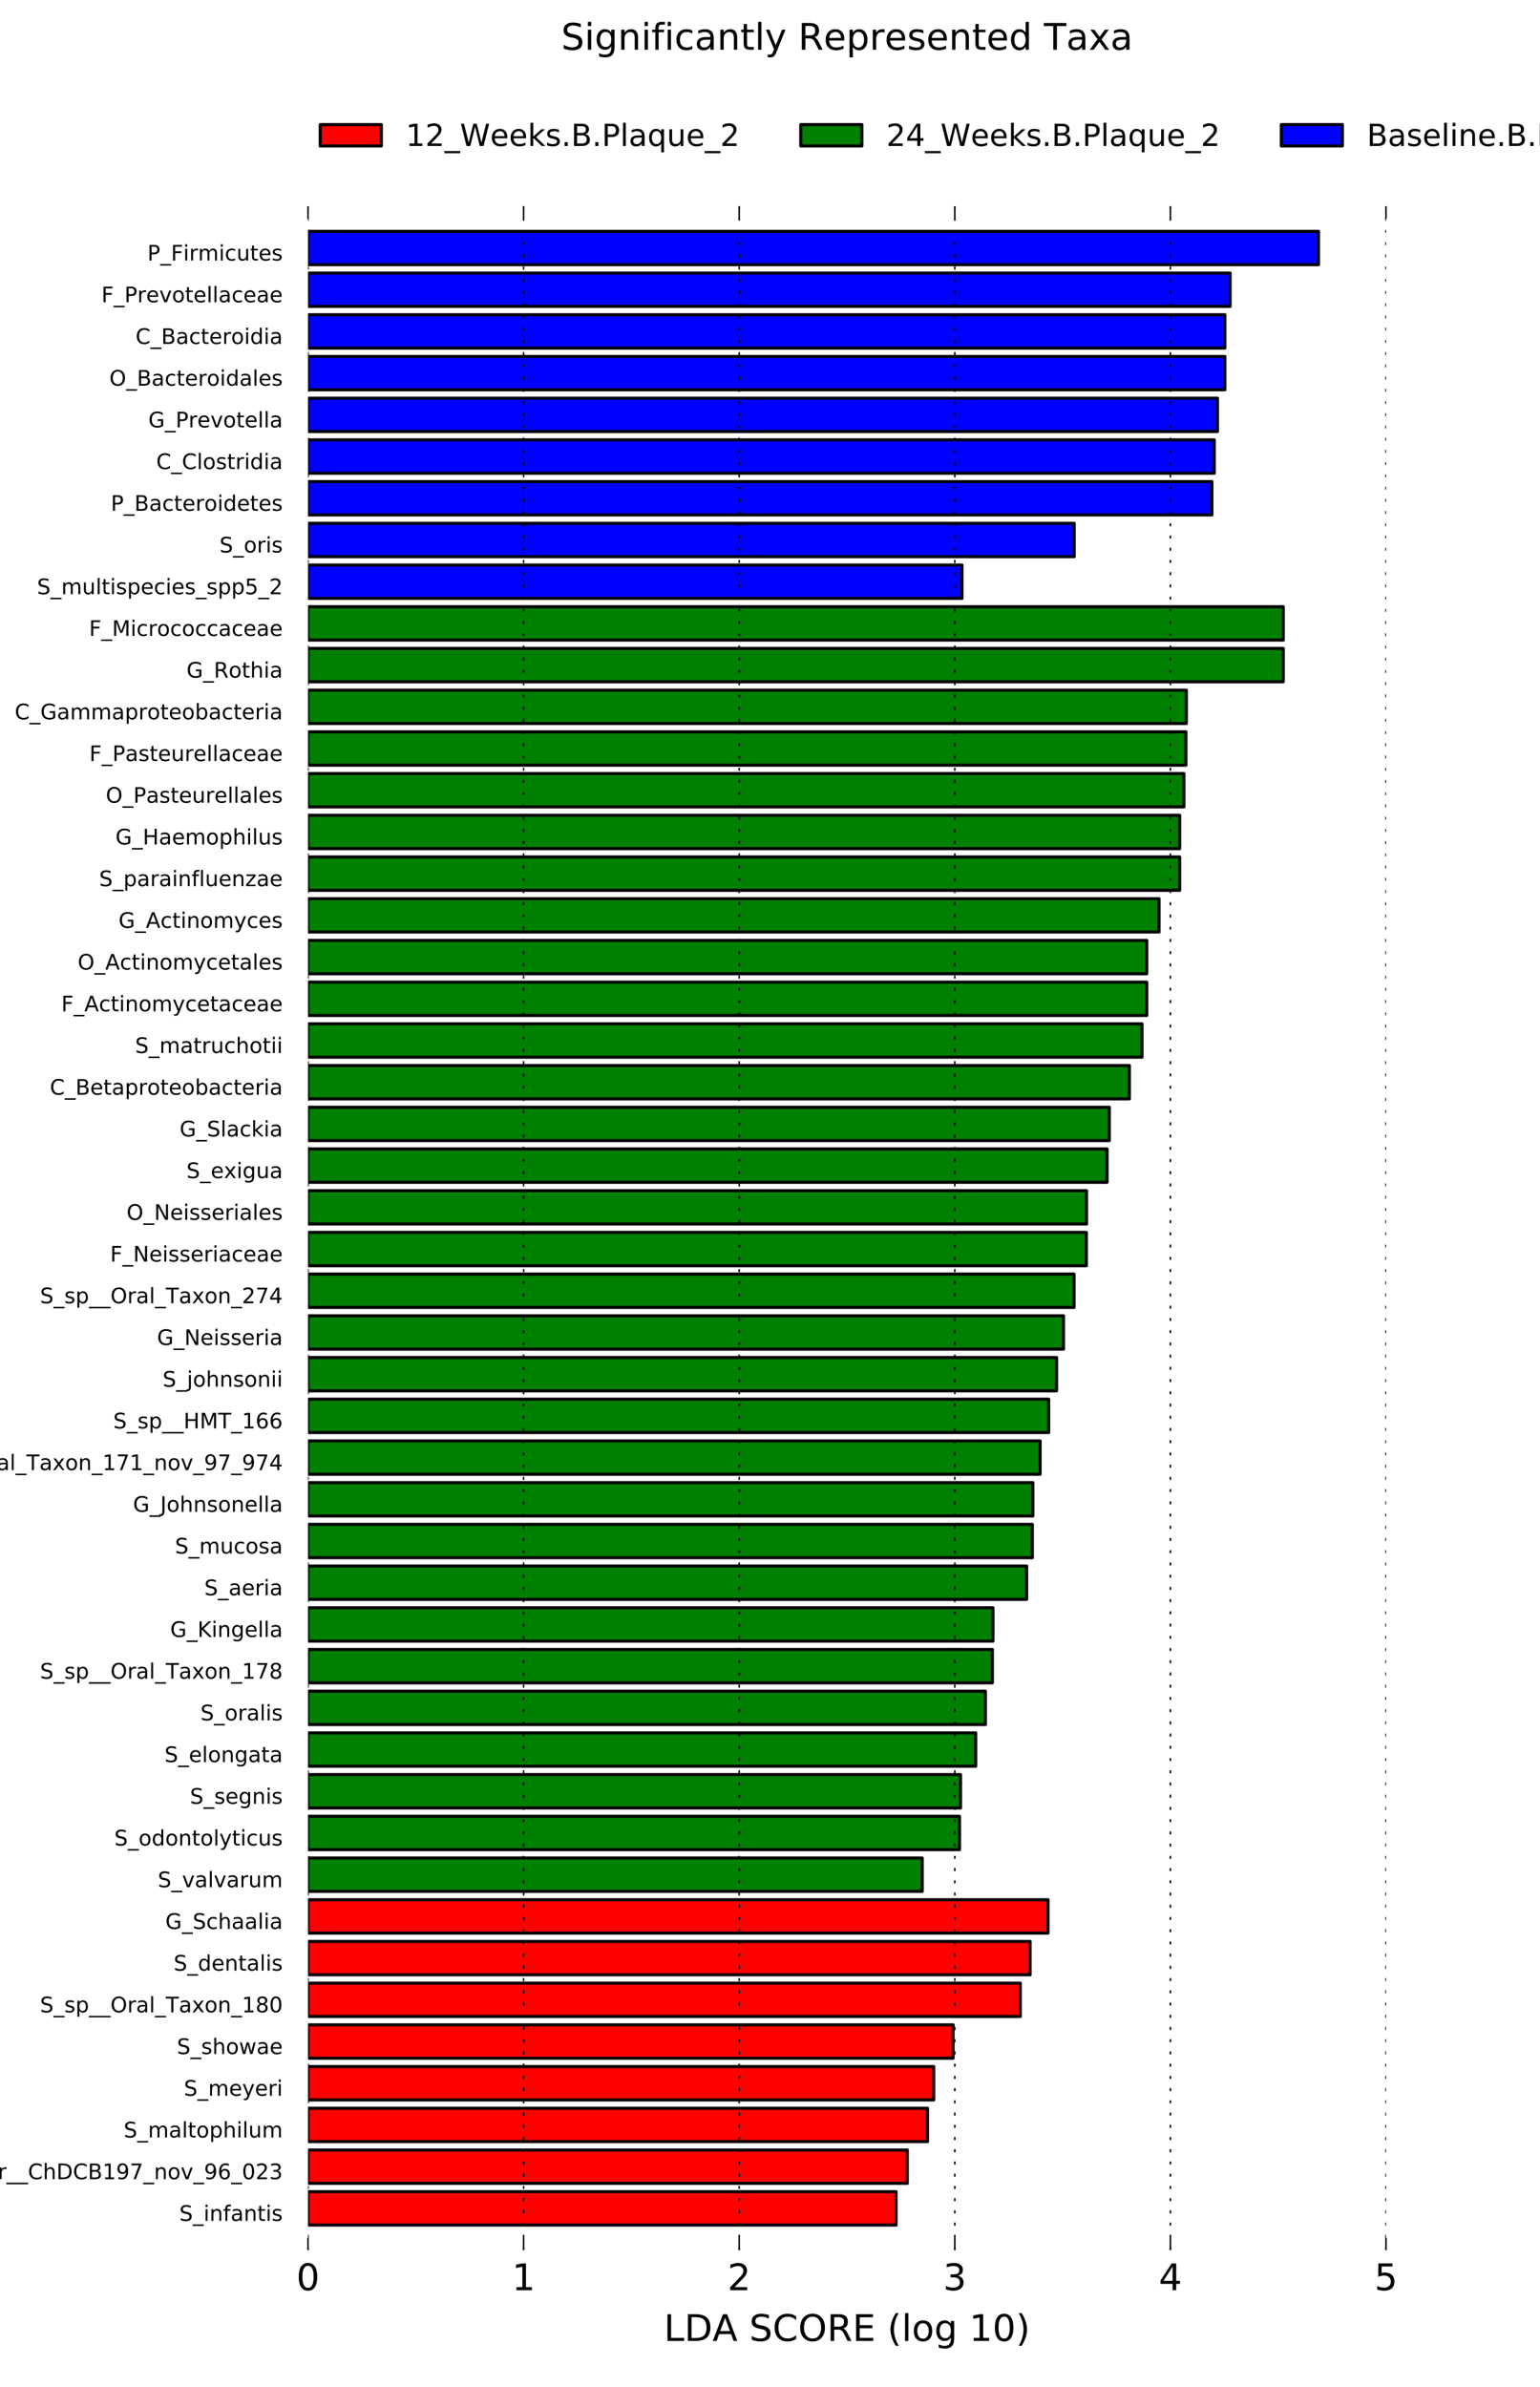 <?xml version="1.0" encoding="utf-8" standalone="no"?>
<!DOCTYPE svg PUBLIC "-//W3C//DTD SVG 1.1//EN"
  "http://www.w3.org/Graphics/SVG/1.1/DTD/svg11.dtd">
<!-- Created with matplotlib (http://matplotlib.org/) -->
<svg height="781pt" version="1.1" viewBox="0 0 504 781" width="504pt" xmlns="http://www.w3.org/2000/svg" xmlns:xlink="http://www.w3.org/1999/xlink">
 <defs>
  <style type="text/css">
*{stroke-linecap:butt;stroke-linejoin:round;stroke-miterlimit:100000;}
  </style>
 </defs>
 <g id="figure_1">
  <g id="patch_1">
   <path d="M 0 781.2 
L 504 781.2 
L 504 0 
L 0 0 
z
" style="fill:#ffffff;"/>
  </g>
  <g id="axes_1">
   <g id="patch_2">
    <path clip-path="url(#p1a2c634dfa)" d="M 100.8 728.012 
L 293.272 728.012 
L 293.272 717.094 
L 100.8 717.094 
z
" style="fill:#ff0000;stroke:#000000;stroke-linejoin:miter;"/>
   </g>
   <g id="patch_3">
    <path clip-path="url(#p1a2c634dfa)" d="M 100.8 714.365 
L 296.937 714.365 
L 296.937 703.447 
L 100.8 703.447 
z
" style="fill:#ff0000;stroke:#000000;stroke-linejoin:miter;"/>
   </g>
   <g id="patch_4">
    <path clip-path="url(#p1a2c634dfa)" d="M 100.8 700.718 
L 303.553 700.718 
L 303.553 689.8 
L 100.8 689.8 
z
" style="fill:#ff0000;stroke:#000000;stroke-linejoin:miter;"/>
   </g>
   <g id="patch_5">
    <path clip-path="url(#p1a2c634dfa)" d="M 100.8 687.071 
L 305.599 687.071 
L 305.599 676.153 
L 100.8 676.153 
z
" style="fill:#ff0000;stroke:#000000;stroke-linejoin:miter;"/>
   </g>
   <g id="patch_6">
    <path clip-path="url(#p1a2c634dfa)" d="M 100.8 673.424 
L 311.929 673.424 
L 311.929 662.507 
L 100.8 662.507 
z
" style="fill:#ff0000;stroke:#000000;stroke-linejoin:miter;"/>
   </g>
   <g id="patch_7">
    <path clip-path="url(#p1a2c634dfa)" d="M 100.8 659.777 
L 333.914 659.777 
L 333.914 648.86 
L 100.8 648.86 
z
" style="fill:#ff0000;stroke:#000000;stroke-linejoin:miter;"/>
   </g>
   <g id="patch_8">
    <path clip-path="url(#p1a2c634dfa)" d="M 100.8 646.13 
L 337.128 646.13 
L 337.128 635.213 
L 100.8 635.213 
z
" style="fill:#ff0000;stroke:#000000;stroke-linejoin:miter;"/>
   </g>
   <g id="patch_9">
    <path clip-path="url(#p1a2c634dfa)" d="M 100.8 632.483 
L 342.99 632.483 
L 342.99 621.566 
L 100.8 621.566 
z
" style="fill:#ff0000;stroke:#000000;stroke-linejoin:miter;"/>
   </g>
   <g id="patch_10">
    <path clip-path="url(#p1a2c634dfa)" d="M 100.8 618.836 
L 301.819 618.836 
L 301.819 607.919 
L 100.8 607.919 
z
" style="fill:#008000;stroke:#000000;stroke-linejoin:miter;"/>
   </g>
   <g id="patch_11">
    <path clip-path="url(#p1a2c634dfa)" d="M 100.8 605.189 
L 314.034 605.189 
L 314.034 594.272 
L 100.8 594.272 
z
" style="fill:#008000;stroke:#000000;stroke-linejoin:miter;"/>
   </g>
   <g id="patch_12">
    <path clip-path="url(#p1a2c634dfa)" d="M 100.8 591.542 
L 314.354 591.542 
L 314.354 580.625 
L 100.8 580.625 
z
" style="fill:#008000;stroke:#000000;stroke-linejoin:miter;"/>
   </g>
   <g id="patch_13">
    <path clip-path="url(#p1a2c634dfa)" d="M 100.8 577.896 
L 319.328 577.896 
L 319.328 566.978 
L 100.8 566.978 
z
" style="fill:#008000;stroke:#000000;stroke-linejoin:miter;"/>
   </g>
   <g id="patch_14">
    <path clip-path="url(#p1a2c634dfa)" d="M 100.8 564.249 
L 322.499 564.249 
L 322.499 553.331 
L 100.8 553.331 
z
" style="fill:#008000;stroke:#000000;stroke-linejoin:miter;"/>
   </g>
   <g id="patch_15">
    <path clip-path="url(#p1a2c634dfa)" d="M 100.8 550.602 
L 324.78 550.602 
L 324.78 539.684 
L 100.8 539.684 
z
" style="fill:#008000;stroke:#000000;stroke-linejoin:miter;"/>
   </g>
   <g id="patch_16">
    <path clip-path="url(#p1a2c634dfa)" d="M 100.8 536.955 
L 324.98 536.955 
L 324.98 526.037 
L 100.8 526.037 
z
" style="fill:#008000;stroke:#000000;stroke-linejoin:miter;"/>
   </g>
   <g id="patch_17">
    <path clip-path="url(#p1a2c634dfa)" d="M 100.8 523.308 
L 335.989 523.308 
L 335.989 512.39 
L 100.8 512.39 
z
" style="fill:#008000;stroke:#000000;stroke-linejoin:miter;"/>
   </g>
   <g id="patch_18">
    <path clip-path="url(#p1a2c634dfa)" d="M 100.8 509.661 
L 337.864 509.661 
L 337.864 498.743 
L 100.8 498.743 
z
" style="fill:#008000;stroke:#000000;stroke-linejoin:miter;"/>
   </g>
   <g id="patch_19">
    <path clip-path="url(#p1a2c634dfa)" d="M 100.8 496.014 
L 338.027 496.014 
L 338.027 485.096 
L 100.8 485.096 
z
" style="fill:#008000;stroke:#000000;stroke-linejoin:miter;"/>
   </g>
   <g id="patch_20">
    <path clip-path="url(#p1a2c634dfa)" d="M 100.8 482.367 
L 340.402 482.367 
L 340.402 471.449 
L 100.8 471.449 
z
" style="fill:#008000;stroke:#000000;stroke-linejoin:miter;"/>
   </g>
   <g id="patch_21">
    <path clip-path="url(#p1a2c634dfa)" d="M 100.8 468.72 
L 343.202 468.72 
L 343.202 457.802 
L 100.8 457.802 
z
" style="fill:#008000;stroke:#000000;stroke-linejoin:miter;"/>
   </g>
   <g id="patch_22">
    <path clip-path="url(#p1a2c634dfa)" d="M 100.8 455.073 
L 345.798 455.073 
L 345.798 444.156 
L 100.8 444.156 
z
" style="fill:#008000;stroke:#000000;stroke-linejoin:miter;"/>
   </g>
   <g id="patch_23">
    <path clip-path="url(#p1a2c634dfa)" d="M 100.8 441.426 
L 348.065 441.426 
L 348.065 430.509 
L 100.8 430.509 
z
" style="fill:#008000;stroke:#000000;stroke-linejoin:miter;"/>
   </g>
   <g id="patch_24">
    <path clip-path="url(#p1a2c634dfa)" d="M 100.8 427.779 
L 351.515 427.779 
L 351.515 416.862 
L 100.8 416.862 
z
" style="fill:#008000;stroke:#000000;stroke-linejoin:miter;"/>
   </g>
   <g id="patch_25">
    <path clip-path="url(#p1a2c634dfa)" d="M 100.8 414.132 
L 355.549 414.132 
L 355.549 403.215 
L 100.8 403.215 
z
" style="fill:#008000;stroke:#000000;stroke-linejoin:miter;"/>
   </g>
   <g id="patch_26">
    <path clip-path="url(#p1a2c634dfa)" d="M 100.8 400.485 
L 355.605 400.485 
L 355.605 389.568 
L 100.8 389.568 
z
" style="fill:#008000;stroke:#000000;stroke-linejoin:miter;"/>
   </g>
   <g id="patch_27">
    <path clip-path="url(#p1a2c634dfa)" d="M 100.8 386.838 
L 362.316 386.838 
L 362.316 375.921 
L 100.8 375.921 
z
" style="fill:#008000;stroke:#000000;stroke-linejoin:miter;"/>
   </g>
   <g id="patch_28">
    <path clip-path="url(#p1a2c634dfa)" d="M 100.8 373.191 
L 363.059 373.191 
L 363.059 362.274 
L 100.8 362.274 
z
" style="fill:#008000;stroke:#000000;stroke-linejoin:miter;"/>
   </g>
   <g id="patch_29">
    <path clip-path="url(#p1a2c634dfa)" d="M 100.8 359.544 
L 369.613 359.544 
L 369.613 348.627 
L 100.8 348.627 
z
" style="fill:#008000;stroke:#000000;stroke-linejoin:miter;"/>
   </g>
   <g id="patch_30">
    <path clip-path="url(#p1a2c634dfa)" d="M 100.8 345.898 
L 373.752 345.898 
L 373.752 334.98 
L 100.8 334.98 
z
" style="fill:#008000;stroke:#000000;stroke-linejoin:miter;"/>
   </g>
   <g id="patch_31">
    <path clip-path="url(#p1a2c634dfa)" d="M 100.8 332.251 
L 375.298 332.251 
L 375.298 321.333 
L 100.8 321.333 
z
" style="fill:#008000;stroke:#000000;stroke-linejoin:miter;"/>
   </g>
   <g id="patch_32">
    <path clip-path="url(#p1a2c634dfa)" d="M 100.8 318.604 
L 375.298 318.604 
L 375.298 307.686 
L 100.8 307.686 
z
" style="fill:#008000;stroke:#000000;stroke-linejoin:miter;"/>
   </g>
   <g id="patch_33">
    <path clip-path="url(#p1a2c634dfa)" d="M 100.8 304.957 
L 379.319 304.957 
L 379.319 294.039 
L 100.8 294.039 
z
" style="fill:#008000;stroke:#000000;stroke-linejoin:miter;"/>
   </g>
   <g id="patch_34">
    <path clip-path="url(#p1a2c634dfa)" d="M 100.8 291.31 
L 386.075 291.31 
L 386.075 280.392 
L 100.8 280.392 
z
" style="fill:#008000;stroke:#000000;stroke-linejoin:miter;"/>
   </g>
   <g id="patch_35">
    <path clip-path="url(#p1a2c634dfa)" d="M 100.8 277.663 
L 386.076 277.663 
L 386.076 266.745 
L 100.8 266.745 
z
" style="fill:#008000;stroke:#000000;stroke-linejoin:miter;"/>
   </g>
   <g id="patch_36">
    <path clip-path="url(#p1a2c634dfa)" d="M 100.8 264.016 
L 387.474 264.016 
L 387.474 253.098 
L 100.8 253.098 
z
" style="fill:#008000;stroke:#000000;stroke-linejoin:miter;"/>
   </g>
   <g id="patch_37">
    <path clip-path="url(#p1a2c634dfa)" d="M 100.8 250.369 
L 388.128 250.369 
L 388.128 239.451 
L 100.8 239.451 
z
" style="fill:#008000;stroke:#000000;stroke-linejoin:miter;"/>
   </g>
   <g id="patch_38">
    <path clip-path="url(#p1a2c634dfa)" d="M 100.8 236.722 
L 388.259 236.722 
L 388.259 225.804 
L 100.8 225.804 
z
" style="fill:#008000;stroke:#000000;stroke-linejoin:miter;"/>
   </g>
   <g id="patch_39">
    <path clip-path="url(#p1a2c634dfa)" d="M 100.8 223.075 
L 419.979 223.075 
L 419.979 212.158 
L 100.8 212.158 
z
" style="fill:#008000;stroke:#000000;stroke-linejoin:miter;"/>
   </g>
   <g id="patch_40">
    <path clip-path="url(#p1a2c634dfa)" d="M 100.8 209.428 
L 419.979 209.428 
L 419.979 198.511 
L 100.8 198.511 
z
" style="fill:#008000;stroke:#000000;stroke-linejoin:miter;"/>
   </g>
   <g id="patch_41">
    <path clip-path="url(#p1a2c634dfa)" d="M 100.8 195.781 
L 314.831 195.781 
L 314.831 184.864 
L 100.8 184.864 
z
" style="fill:#0000ff;stroke:#000000;stroke-linejoin:miter;"/>
   </g>
   <g id="patch_42">
    <path clip-path="url(#p1a2c634dfa)" d="M 100.8 182.134 
L 351.558 182.134 
L 351.558 171.217 
L 100.8 171.217 
z
" style="fill:#0000ff;stroke:#000000;stroke-linejoin:miter;"/>
   </g>
   <g id="patch_43">
    <path clip-path="url(#p1a2c634dfa)" d="M 100.8 168.487 
L 396.622 168.487 
L 396.622 157.57 
L 100.8 157.57 
z
" style="fill:#0000ff;stroke:#000000;stroke-linejoin:miter;"/>
   </g>
   <g id="patch_44">
    <path clip-path="url(#p1a2c634dfa)" d="M 100.8 154.84 
L 397.398 154.84 
L 397.398 143.923 
L 100.8 143.923 
z
" style="fill:#0000ff;stroke:#000000;stroke-linejoin:miter;"/>
   </g>
   <g id="patch_45">
    <path clip-path="url(#p1a2c634dfa)" d="M 100.8 141.193 
L 398.444 141.193 
L 398.444 130.276 
L 100.8 130.276 
z
" style="fill:#0000ff;stroke:#000000;stroke-linejoin:miter;"/>
   </g>
   <g id="patch_46">
    <path clip-path="url(#p1a2c634dfa)" d="M 100.8 127.547 
L 400.868 127.547 
L 400.868 116.629 
L 100.8 116.629 
z
" style="fill:#0000ff;stroke:#000000;stroke-linejoin:miter;"/>
   </g>
   <g id="patch_47">
    <path clip-path="url(#p1a2c634dfa)" d="M 100.8 113.9 
L 400.868 113.9 
L 400.868 102.982 
L 100.8 102.982 
z
" style="fill:#0000ff;stroke:#000000;stroke-linejoin:miter;"/>
   </g>
   <g id="patch_48">
    <path clip-path="url(#p1a2c634dfa)" d="M 100.8 100.253 
L 402.589 100.253 
L 402.589 89.335 
L 100.8 89.335 
z
" style="fill:#0000ff;stroke:#000000;stroke-linejoin:miter;"/>
   </g>
   <g id="patch_49">
    <path clip-path="url(#p1a2c634dfa)" d="M 100.8 86.606 
L 431.509 86.606 
L 431.509 75.688 
L 100.8 75.688 
z
" style="fill:#0000ff;stroke:#000000;stroke-linejoin:miter;"/>
   </g>
   <g id="matplotlib.axis_1">
    <g id="xtick_1">
     <g id="line2d_1">
      <path clip-path="url(#p1a2c634dfa)" d="M 100.8 736.2 
L 100.8 67.5 
" style="fill:none;stroke:#000000;stroke-dasharray:1,3;stroke-dashoffset:0.0;stroke-width:0.5;"/>
     </g>
     <g id="line2d_2">
      <defs>
       <path d="M 0 0 
L 0 -4 
" id="m73da1c0160" style="stroke:#000000;stroke-width:0.5;"/>
      </defs>
      <g>
       <use style="stroke:#000000;stroke-width:0.5;" x="100.8" xlink:href="#m73da1c0160" y="736.2"/>
      </g>
     </g>
     <g id="line2d_3">
      <defs>
       <path d="M 0 0 
L 0 4 
" id="mfb20da6d33" style="stroke:#000000;stroke-width:0.5;"/>
      </defs>
      <g>
       <use style="stroke:#000000;stroke-width:0.5;" x="100.8" xlink:href="#mfb20da6d33" y="67.5"/>
      </g>
     </g>
     <g id="text_1">
      <!-- 0 -->
      <defs>
       <path d="M 31.781 66.406 
Q 24.172 66.406 20.328 58.906 
Q 16.5 51.422 16.5 36.375 
Q 16.5 21.391 20.328 13.891 
Q 24.172 6.391 31.781 6.391 
Q 39.453 6.391 43.281 13.891 
Q 47.125 21.391 47.125 36.375 
Q 47.125 51.422 43.281 58.906 
Q 39.453 66.406 31.781 66.406 
M 31.781 74.219 
Q 44.047 74.219 50.516 64.516 
Q 56.984 54.828 56.984 36.375 
Q 56.984 17.969 50.516 8.266 
Q 44.047 -1.422 31.781 -1.422 
Q 19.531 -1.422 13.062 8.266 
Q 6.594 17.969 6.594 36.375 
Q 6.594 54.828 13.062 64.516 
Q 19.531 74.219 31.781 74.219 
" id="BitstreamVeraSans-Roman-30"/>
      </defs>
      <g transform="translate(96.983 749.318)scale(0.12 -0.12)">
       <use xlink:href="#BitstreamVeraSans-Roman-30"/>
      </g>
     </g>
    </g>
    <g id="xtick_2">
     <g id="line2d_4">
      <path clip-path="url(#p1a2c634dfa)" d="M 171.36 736.2 
L 171.36 67.5 
" style="fill:none;stroke:#000000;stroke-dasharray:1,3;stroke-dashoffset:0.0;stroke-width:0.5;"/>
     </g>
     <g id="line2d_5">
      <g>
       <use style="stroke:#000000;stroke-width:0.5;" x="171.36" xlink:href="#m73da1c0160" y="736.2"/>
      </g>
     </g>
     <g id="line2d_6">
      <g>
       <use style="stroke:#000000;stroke-width:0.5;" x="171.36" xlink:href="#mfb20da6d33" y="67.5"/>
      </g>
     </g>
     <g id="text_2">
      <!-- 1 -->
      <defs>
       <path d="M 12.406 8.297 
L 28.516 8.297 
L 28.516 63.922 
L 10.984 60.406 
L 10.984 69.391 
L 28.422 72.906 
L 38.281 72.906 
L 38.281 8.297 
L 54.391 8.297 
L 54.391 0 
L 12.406 0 
z
" id="BitstreamVeraSans-Roman-31"/>
      </defs>
      <g transform="translate(167.542 749.318)scale(0.12 -0.12)">
       <use xlink:href="#BitstreamVeraSans-Roman-31"/>
      </g>
     </g>
    </g>
    <g id="xtick_3">
     <g id="line2d_7">
      <path clip-path="url(#p1a2c634dfa)" d="M 241.92 736.2 
L 241.92 67.5 
" style="fill:none;stroke:#000000;stroke-dasharray:1,3;stroke-dashoffset:0.0;stroke-width:0.5;"/>
     </g>
     <g id="line2d_8">
      <g>
       <use style="stroke:#000000;stroke-width:0.5;" x="241.92" xlink:href="#m73da1c0160" y="736.2"/>
      </g>
     </g>
     <g id="line2d_9">
      <g>
       <use style="stroke:#000000;stroke-width:0.5;" x="241.92" xlink:href="#mfb20da6d33" y="67.5"/>
      </g>
     </g>
     <g id="text_3">
      <!-- 2 -->
      <defs>
       <path d="M 19.188 8.297 
L 53.609 8.297 
L 53.609 0 
L 7.328 0 
L 7.328 8.297 
Q 12.938 14.109 22.625 23.891 
Q 32.328 33.688 34.812 36.531 
Q 39.547 41.844 41.422 45.531 
Q 43.312 49.219 43.312 52.781 
Q 43.312 58.594 39.234 62.25 
Q 35.156 65.922 28.609 65.922 
Q 23.969 65.922 18.812 64.312 
Q 13.672 62.703 7.812 59.422 
L 7.812 69.391 
Q 13.766 71.781 18.938 73 
Q 24.125 74.219 28.422 74.219 
Q 39.75 74.219 46.484 68.547 
Q 53.219 62.891 53.219 53.422 
Q 53.219 48.922 51.531 44.891 
Q 49.859 40.875 45.406 35.406 
Q 44.188 33.984 37.641 27.219 
Q 31.109 20.453 19.188 8.297 
" id="BitstreamVeraSans-Roman-32"/>
      </defs>
      <g transform="translate(238.102 749.318)scale(0.12 -0.12)">
       <use xlink:href="#BitstreamVeraSans-Roman-32"/>
      </g>
     </g>
    </g>
    <g id="xtick_4">
     <g id="line2d_10">
      <path clip-path="url(#p1a2c634dfa)" d="M 312.48 736.2 
L 312.48 67.5 
" style="fill:none;stroke:#000000;stroke-dasharray:1,3;stroke-dashoffset:0.0;stroke-width:0.5;"/>
     </g>
     <g id="line2d_11">
      <g>
       <use style="stroke:#000000;stroke-width:0.5;" x="312.48" xlink:href="#m73da1c0160" y="736.2"/>
      </g>
     </g>
     <g id="line2d_12">
      <g>
       <use style="stroke:#000000;stroke-width:0.5;" x="312.48" xlink:href="#mfb20da6d33" y="67.5"/>
      </g>
     </g>
     <g id="text_4">
      <!-- 3 -->
      <defs>
       <path d="M 40.578 39.312 
Q 47.656 37.797 51.625 33 
Q 55.609 28.219 55.609 21.188 
Q 55.609 10.406 48.188 4.484 
Q 40.766 -1.422 27.094 -1.422 
Q 22.516 -1.422 17.656 -0.516 
Q 12.797 0.391 7.625 2.203 
L 7.625 11.719 
Q 11.719 9.328 16.594 8.109 
Q 21.484 6.891 26.812 6.891 
Q 36.078 6.891 40.938 10.547 
Q 45.797 14.203 45.797 21.188 
Q 45.797 27.641 41.281 31.266 
Q 36.766 34.906 28.719 34.906 
L 20.219 34.906 
L 20.219 43.016 
L 29.109 43.016 
Q 36.375 43.016 40.234 45.922 
Q 44.094 48.828 44.094 54.297 
Q 44.094 59.906 40.109 62.906 
Q 36.141 65.922 28.719 65.922 
Q 24.656 65.922 20.016 65.031 
Q 15.375 64.156 9.812 62.312 
L 9.812 71.094 
Q 15.438 72.656 20.344 73.438 
Q 25.25 74.219 29.594 74.219 
Q 40.828 74.219 47.359 69.109 
Q 53.906 64.016 53.906 55.328 
Q 53.906 49.266 50.438 45.094 
Q 46.969 40.922 40.578 39.312 
" id="BitstreamVeraSans-Roman-33"/>
      </defs>
      <g transform="translate(308.663 749.318)scale(0.12 -0.12)">
       <use xlink:href="#BitstreamVeraSans-Roman-33"/>
      </g>
     </g>
    </g>
    <g id="xtick_5">
     <g id="line2d_13">
      <path clip-path="url(#p1a2c634dfa)" d="M 383.04 736.2 
L 383.04 67.5 
" style="fill:none;stroke:#000000;stroke-dasharray:1,3;stroke-dashoffset:0.0;stroke-width:0.5;"/>
     </g>
     <g id="line2d_14">
      <g>
       <use style="stroke:#000000;stroke-width:0.5;" x="383.04" xlink:href="#m73da1c0160" y="736.2"/>
      </g>
     </g>
     <g id="line2d_15">
      <g>
       <use style="stroke:#000000;stroke-width:0.5;" x="383.04" xlink:href="#mfb20da6d33" y="67.5"/>
      </g>
     </g>
     <g id="text_5">
      <!-- 4 -->
      <defs>
       <path d="M 37.797 64.312 
L 12.891 25.391 
L 37.797 25.391 
z
M 35.203 72.906 
L 47.609 72.906 
L 47.609 25.391 
L 58.016 25.391 
L 58.016 17.188 
L 47.609 17.188 
L 47.609 0 
L 37.797 0 
L 37.797 17.188 
L 4.891 17.188 
L 4.891 26.703 
z
" id="BitstreamVeraSans-Roman-34"/>
      </defs>
      <g transform="translate(379.223 749.318)scale(0.12 -0.12)">
       <use xlink:href="#BitstreamVeraSans-Roman-34"/>
      </g>
     </g>
    </g>
    <g id="xtick_6">
     <g id="line2d_16">
      <path clip-path="url(#p1a2c634dfa)" d="M 453.6 736.2 
L 453.6 67.5 
" style="fill:none;stroke:#000000;stroke-dasharray:1,3;stroke-dashoffset:0.0;stroke-width:0.5;"/>
     </g>
     <g id="line2d_17">
      <g>
       <use style="stroke:#000000;stroke-width:0.5;" x="453.6" xlink:href="#m73da1c0160" y="736.2"/>
      </g>
     </g>
     <g id="line2d_18">
      <g>
       <use style="stroke:#000000;stroke-width:0.5;" x="453.6" xlink:href="#mfb20da6d33" y="67.5"/>
      </g>
     </g>
     <g id="text_6">
      <!-- 5 -->
      <defs>
       <path d="M 10.797 72.906 
L 49.516 72.906 
L 49.516 64.594 
L 19.828 64.594 
L 19.828 46.734 
Q 21.969 47.469 24.109 47.828 
Q 26.266 48.188 28.422 48.188 
Q 40.625 48.188 47.75 41.5 
Q 54.891 34.812 54.891 23.391 
Q 54.891 11.625 47.562 5.094 
Q 40.234 -1.422 26.906 -1.422 
Q 22.312 -1.422 17.547 -0.641 
Q 12.797 0.141 7.719 1.703 
L 7.719 11.625 
Q 12.109 9.234 16.797 8.062 
Q 21.484 6.891 26.703 6.891 
Q 35.156 6.891 40.078 11.328 
Q 45.016 15.766 45.016 23.391 
Q 45.016 31 40.078 35.438 
Q 35.156 39.891 26.703 39.891 
Q 22.75 39.891 18.812 39.016 
Q 14.891 38.141 10.797 36.281 
z
" id="BitstreamVeraSans-Roman-35"/>
      </defs>
      <g transform="translate(449.783 749.318)scale(0.12 -0.12)">
       <use xlink:href="#BitstreamVeraSans-Roman-35"/>
      </g>
     </g>
    </g>
    <g id="text_7">
     <!-- LDA SCORE (log 10) -->
     <defs>
      <path id="BitstreamVeraSans-Roman-20"/>
      <path d="M 9.812 72.906 
L 19.672 72.906 
L 19.672 8.297 
L 55.172 8.297 
L 55.172 0 
L 9.812 0 
z
" id="BitstreamVeraSans-Roman-4c"/>
      <path d="M 39.406 66.219 
Q 28.656 66.219 22.328 58.203 
Q 16.016 50.203 16.016 36.375 
Q 16.016 22.609 22.328 14.594 
Q 28.656 6.594 39.406 6.594 
Q 50.141 6.594 56.422 14.594 
Q 62.703 22.609 62.703 36.375 
Q 62.703 50.203 56.422 58.203 
Q 50.141 66.219 39.406 66.219 
M 39.406 74.219 
Q 54.734 74.219 63.906 63.938 
Q 73.094 53.656 73.094 36.375 
Q 73.094 19.141 63.906 8.859 
Q 54.734 -1.422 39.406 -1.422 
Q 24.031 -1.422 14.812 8.828 
Q 5.609 19.094 5.609 36.375 
Q 5.609 53.656 14.812 63.938 
Q 24.031 74.219 39.406 74.219 
" id="BitstreamVeraSans-Roman-4f"/>
      <path d="M 8.016 75.875 
L 15.828 75.875 
Q 23.141 64.359 26.781 53.312 
Q 30.422 42.281 30.422 31.391 
Q 30.422 20.453 26.781 9.375 
Q 23.141 -1.703 15.828 -13.188 
L 8.016 -13.188 
Q 14.5 -2 17.703 9.062 
Q 20.906 20.125 20.906 31.391 
Q 20.906 42.672 17.703 53.656 
Q 14.5 64.656 8.016 75.875 
" id="BitstreamVeraSans-Roman-29"/>
      <path d="M 31 75.875 
Q 24.469 64.656 21.281 53.656 
Q 18.109 42.672 18.109 31.391 
Q 18.109 20.125 21.312 9.062 
Q 24.516 -2 31 -13.188 
L 23.188 -13.188 
Q 15.875 -1.703 12.234 9.375 
Q 8.594 20.453 8.594 31.391 
Q 8.594 42.281 12.203 53.312 
Q 15.828 64.359 23.188 75.875 
z
" id="BitstreamVeraSans-Roman-28"/>
      <path d="M 30.609 48.391 
Q 23.391 48.391 19.188 42.75 
Q 14.984 37.109 14.984 27.297 
Q 14.984 17.484 19.156 11.844 
Q 23.344 6.203 30.609 6.203 
Q 37.797 6.203 41.984 11.859 
Q 46.188 17.531 46.188 27.297 
Q 46.188 37.016 41.984 42.703 
Q 37.797 48.391 30.609 48.391 
M 30.609 56 
Q 42.328 56 49.016 48.375 
Q 55.719 40.766 55.719 27.297 
Q 55.719 13.875 49.016 6.219 
Q 42.328 -1.422 30.609 -1.422 
Q 18.844 -1.422 12.172 6.219 
Q 5.516 13.875 5.516 27.297 
Q 5.516 40.766 12.172 48.375 
Q 18.844 56 30.609 56 
" id="BitstreamVeraSans-Roman-6f"/>
      <path d="M 9.812 72.906 
L 55.906 72.906 
L 55.906 64.594 
L 19.672 64.594 
L 19.672 43.016 
L 54.391 43.016 
L 54.391 34.719 
L 19.672 34.719 
L 19.672 8.297 
L 56.781 8.297 
L 56.781 0 
L 9.812 0 
z
" id="BitstreamVeraSans-Roman-45"/>
      <path d="M 9.422 75.984 
L 18.406 75.984 
L 18.406 0 
L 9.422 0 
z
" id="BitstreamVeraSans-Roman-6c"/>
      <path d="M 44.391 34.188 
Q 47.562 33.109 50.562 29.594 
Q 53.562 26.078 56.594 19.922 
L 66.609 0 
L 56 0 
L 46.688 18.703 
Q 43.062 26.031 39.672 28.422 
Q 36.281 30.812 30.422 30.812 
L 19.672 30.812 
L 19.672 0 
L 9.812 0 
L 9.812 72.906 
L 32.078 72.906 
Q 44.578 72.906 50.734 67.672 
Q 56.891 62.453 56.891 51.906 
Q 56.891 45.016 53.688 40.469 
Q 50.484 35.938 44.391 34.188 
M 19.672 64.797 
L 19.672 38.922 
L 32.078 38.922 
Q 39.203 38.922 42.844 42.219 
Q 46.484 45.516 46.484 51.906 
Q 46.484 58.297 42.844 61.547 
Q 39.203 64.797 32.078 64.797 
z
" id="BitstreamVeraSans-Roman-52"/>
      <path d="M 19.672 64.797 
L 19.672 8.109 
L 31.594 8.109 
Q 46.688 8.109 53.688 14.938 
Q 60.688 21.781 60.688 36.531 
Q 60.688 51.172 53.688 57.984 
Q 46.688 64.797 31.594 64.797 
z
M 9.812 72.906 
L 30.078 72.906 
Q 51.266 72.906 61.172 64.094 
Q 71.094 55.281 71.094 36.531 
Q 71.094 17.672 61.125 8.828 
Q 51.172 0 30.078 0 
L 9.812 0 
z
" id="BitstreamVeraSans-Roman-44"/>
      <path d="M 64.406 67.281 
L 64.406 56.891 
Q 59.422 61.531 53.781 63.812 
Q 48.141 66.109 41.797 66.109 
Q 29.297 66.109 22.656 58.469 
Q 16.016 50.828 16.016 36.375 
Q 16.016 21.969 22.656 14.328 
Q 29.297 6.688 41.797 6.688 
Q 48.141 6.688 53.781 8.984 
Q 59.422 11.281 64.406 15.922 
L 64.406 5.609 
Q 59.234 2.094 53.438 0.328 
Q 47.656 -1.422 41.219 -1.422 
Q 24.656 -1.422 15.125 8.703 
Q 5.609 18.844 5.609 36.375 
Q 5.609 53.953 15.125 64.078 
Q 24.656 74.219 41.219 74.219 
Q 47.75 74.219 53.531 72.484 
Q 59.328 70.75 64.406 67.281 
" id="BitstreamVeraSans-Roman-43"/>
      <path d="M 34.188 63.188 
L 20.797 26.906 
L 47.609 26.906 
z
M 28.609 72.906 
L 39.797 72.906 
L 67.578 0 
L 57.328 0 
L 50.688 18.703 
L 17.828 18.703 
L 11.188 0 
L 0.781 0 
z
" id="BitstreamVeraSans-Roman-41"/>
      <path d="M 45.406 27.984 
Q 45.406 37.75 41.375 43.109 
Q 37.359 48.484 30.078 48.484 
Q 22.859 48.484 18.828 43.109 
Q 14.797 37.75 14.797 27.984 
Q 14.797 18.266 18.828 12.891 
Q 22.859 7.516 30.078 7.516 
Q 37.359 7.516 41.375 12.891 
Q 45.406 18.266 45.406 27.984 
M 54.391 6.781 
Q 54.391 -7.172 48.188 -13.984 
Q 42 -20.797 29.203 -20.797 
Q 24.469 -20.797 20.266 -20.094 
Q 16.062 -19.391 12.109 -17.922 
L 12.109 -9.188 
Q 16.062 -11.328 19.922 -12.344 
Q 23.781 -13.375 27.781 -13.375 
Q 36.625 -13.375 41.016 -8.766 
Q 45.406 -4.156 45.406 5.172 
L 45.406 9.625 
Q 42.625 4.781 38.281 2.391 
Q 33.938 0 27.875 0 
Q 17.828 0 11.672 7.656 
Q 5.516 15.328 5.516 27.984 
Q 5.516 40.672 11.672 48.328 
Q 17.828 56 27.875 56 
Q 33.938 56 38.281 53.609 
Q 42.625 51.219 45.406 46.391 
L 45.406 54.688 
L 54.391 54.688 
z
" id="BitstreamVeraSans-Roman-67"/>
      <path d="M 53.516 70.516 
L 53.516 60.891 
Q 47.906 63.578 42.922 64.891 
Q 37.938 66.219 33.297 66.219 
Q 25.25 66.219 20.875 63.094 
Q 16.5 59.969 16.5 54.203 
Q 16.5 49.359 19.406 46.891 
Q 22.312 44.438 30.422 42.922 
L 36.375 41.703 
Q 47.406 39.594 52.656 34.297 
Q 57.906 29 57.906 20.125 
Q 57.906 9.516 50.797 4.047 
Q 43.703 -1.422 29.984 -1.422 
Q 24.812 -1.422 18.969 -0.25 
Q 13.141 0.922 6.891 3.219 
L 6.891 13.375 
Q 12.891 10.016 18.656 8.297 
Q 24.422 6.594 29.984 6.594 
Q 38.422 6.594 43.016 9.906 
Q 47.609 13.234 47.609 19.391 
Q 47.609 24.75 44.312 27.781 
Q 41.016 30.812 33.5 32.328 
L 27.484 33.5 
Q 16.453 35.688 11.516 40.375 
Q 6.594 45.062 6.594 53.422 
Q 6.594 63.094 13.406 68.656 
Q 20.219 74.219 32.172 74.219 
Q 37.312 74.219 42.625 73.281 
Q 47.953 72.359 53.516 70.516 
" id="BitstreamVeraSans-Roman-53"/>
     </defs>
     <g transform="translate(217.267 765.932)scale(0.12 -0.12)">
      <use xlink:href="#BitstreamVeraSans-Roman-4c"/>
      <use x="55.713" xlink:href="#BitstreamVeraSans-Roman-44"/>
      <use x="132.699" xlink:href="#BitstreamVeraSans-Roman-41"/>
      <use x="201.107" xlink:href="#BitstreamVeraSans-Roman-20"/>
      <use x="232.895" xlink:href="#BitstreamVeraSans-Roman-53"/>
      <use x="296.371" xlink:href="#BitstreamVeraSans-Roman-43"/>
      <use x="366.195" xlink:href="#BitstreamVeraSans-Roman-4f"/>
      <use x="444.906" xlink:href="#BitstreamVeraSans-Roman-52"/>
      <use x="514.389" xlink:href="#BitstreamVeraSans-Roman-45"/>
      <use x="577.572" xlink:href="#BitstreamVeraSans-Roman-20"/>
      <use x="609.359" xlink:href="#BitstreamVeraSans-Roman-28"/>
      <use x="648.373" xlink:href="#BitstreamVeraSans-Roman-6c"/>
      <use x="676.156" xlink:href="#BitstreamVeraSans-Roman-6f"/>
      <use x="737.338" xlink:href="#BitstreamVeraSans-Roman-67"/>
      <use x="800.814" xlink:href="#BitstreamVeraSans-Roman-20"/>
      <use x="832.602" xlink:href="#BitstreamVeraSans-Roman-31"/>
      <use x="896.225" xlink:href="#BitstreamVeraSans-Roman-30"/>
      <use x="959.848" xlink:href="#BitstreamVeraSans-Roman-29"/>
     </g>
    </g>
   </g>
   <g id="matplotlib.axis_2"/>
   <g id="text_8">
    <!-- S_infantis -->
    <defs>
     <path d="M 50.984 -16.609 
L 50.984 -23.578 
L -0.984 -23.578 
L -0.984 -16.609 
z
" id="BitstreamVeraSans-Roman-5f"/>
     <path d="M 54.891 33.016 
L 54.891 0 
L 45.906 0 
L 45.906 32.719 
Q 45.906 40.484 42.875 44.328 
Q 39.844 48.188 33.797 48.188 
Q 26.516 48.188 22.312 43.547 
Q 18.109 38.922 18.109 30.906 
L 18.109 0 
L 9.078 0 
L 9.078 54.688 
L 18.109 54.688 
L 18.109 46.188 
Q 21.344 51.125 25.703 53.562 
Q 30.078 56 35.797 56 
Q 45.219 56 50.047 50.172 
Q 54.891 44.344 54.891 33.016 
" id="BitstreamVeraSans-Roman-6e"/>
     <path d="M 9.422 54.688 
L 18.406 54.688 
L 18.406 0 
L 9.422 0 
z
M 9.422 75.984 
L 18.406 75.984 
L 18.406 64.594 
L 9.422 64.594 
z
" id="BitstreamVeraSans-Roman-69"/>
     <path d="M 18.312 70.219 
L 18.312 54.688 
L 36.812 54.688 
L 36.812 47.703 
L 18.312 47.703 
L 18.312 18.016 
Q 18.312 11.328 20.141 9.422 
Q 21.969 7.516 27.594 7.516 
L 36.812 7.516 
L 36.812 0 
L 27.594 0 
Q 17.188 0 13.234 3.875 
Q 9.281 7.766 9.281 18.016 
L 9.281 47.703 
L 2.688 47.703 
L 2.688 54.688 
L 9.281 54.688 
L 9.281 70.219 
z
" id="BitstreamVeraSans-Roman-74"/>
     <path d="M 37.109 75.984 
L 37.109 68.5 
L 28.516 68.5 
Q 23.688 68.5 21.797 66.547 
Q 19.922 64.594 19.922 59.516 
L 19.922 54.688 
L 34.719 54.688 
L 34.719 47.703 
L 19.922 47.703 
L 19.922 0 
L 10.891 0 
L 10.891 47.703 
L 2.297 47.703 
L 2.297 54.688 
L 10.891 54.688 
L 10.891 58.5 
Q 10.891 67.625 15.141 71.797 
Q 19.391 75.984 28.609 75.984 
z
" id="BitstreamVeraSans-Roman-66"/>
     <path d="M 34.281 27.484 
Q 23.391 27.484 19.188 25 
Q 14.984 22.516 14.984 16.5 
Q 14.984 11.719 18.141 8.906 
Q 21.297 6.109 26.703 6.109 
Q 34.188 6.109 38.703 11.406 
Q 43.219 16.703 43.219 25.484 
L 43.219 27.484 
z
M 52.203 31.203 
L 52.203 0 
L 43.219 0 
L 43.219 8.297 
Q 40.141 3.328 35.547 0.953 
Q 30.953 -1.422 24.312 -1.422 
Q 15.922 -1.422 10.953 3.297 
Q 6 8.016 6 15.922 
Q 6 25.141 12.172 29.828 
Q 18.359 34.516 30.609 34.516 
L 43.219 34.516 
L 43.219 35.406 
Q 43.219 41.609 39.141 45 
Q 35.062 48.391 27.688 48.391 
Q 23 48.391 18.547 47.266 
Q 14.109 46.141 10.016 43.891 
L 10.016 52.203 
Q 14.938 54.109 19.578 55.047 
Q 24.219 56 28.609 56 
Q 40.484 56 46.344 49.844 
Q 52.203 43.703 52.203 31.203 
" id="BitstreamVeraSans-Roman-61"/>
     <path d="M 44.281 53.078 
L 44.281 44.578 
Q 40.484 46.531 36.375 47.5 
Q 32.281 48.484 27.875 48.484 
Q 21.188 48.484 17.844 46.438 
Q 14.5 44.391 14.5 40.281 
Q 14.5 37.156 16.891 35.375 
Q 19.281 33.594 26.516 31.984 
L 29.594 31.297 
Q 39.156 29.25 43.188 25.516 
Q 47.219 21.781 47.219 15.094 
Q 47.219 7.469 41.188 3.016 
Q 35.156 -1.422 24.609 -1.422 
Q 20.219 -1.422 15.453 -0.562 
Q 10.688 0.297 5.422 2 
L 5.422 11.281 
Q 10.406 8.688 15.234 7.391 
Q 20.062 6.109 24.812 6.109 
Q 31.156 6.109 34.562 8.281 
Q 37.984 10.453 37.984 14.406 
Q 37.984 18.062 35.516 20.016 
Q 33.062 21.969 24.703 23.781 
L 21.578 24.516 
Q 13.234 26.266 9.516 29.906 
Q 5.812 33.547 5.812 39.891 
Q 5.812 47.609 11.281 51.797 
Q 16.75 56 26.812 56 
Q 31.781 56 36.172 55.266 
Q 40.578 54.547 44.281 53.078 
" id="BitstreamVeraSans-Roman-73"/>
    </defs>
    <g transform="translate(58.682 726.647)scale(0.07 -0.07)">
     <use xlink:href="#BitstreamVeraSans-Roman-53"/>
     <use x="63.477" xlink:href="#BitstreamVeraSans-Roman-5f"/>
     <use x="113.477" xlink:href="#BitstreamVeraSans-Roman-69"/>
     <use x="141.26" xlink:href="#BitstreamVeraSans-Roman-6e"/>
     <use x="204.639" xlink:href="#BitstreamVeraSans-Roman-66"/>
     <use x="239.844" xlink:href="#BitstreamVeraSans-Roman-61"/>
     <use x="301.123" xlink:href="#BitstreamVeraSans-Roman-6e"/>
     <use x="364.502" xlink:href="#BitstreamVeraSans-Roman-74"/>
     <use x="403.711" xlink:href="#BitstreamVeraSans-Roman-69"/>
     <use x="431.494" xlink:href="#BitstreamVeraSans-Roman-73"/>
    </g>
   </g>
   <g id="text_9">
    <!-- S_sp__str__ChDCB197_nov_96_023 -->
    <defs>
     <path d="M 33.016 40.375 
Q 26.375 40.375 22.484 35.828 
Q 18.609 31.297 18.609 23.391 
Q 18.609 15.531 22.484 10.953 
Q 26.375 6.391 33.016 6.391 
Q 39.656 6.391 43.531 10.953 
Q 47.406 15.531 47.406 23.391 
Q 47.406 31.297 43.531 35.828 
Q 39.656 40.375 33.016 40.375 
M 52.594 71.297 
L 52.594 62.312 
Q 48.875 64.062 45.094 64.984 
Q 41.312 65.922 37.594 65.922 
Q 27.828 65.922 22.672 59.328 
Q 17.531 52.734 16.797 39.406 
Q 19.672 43.656 24.016 45.922 
Q 28.375 48.188 33.594 48.188 
Q 44.578 48.188 50.953 41.516 
Q 57.328 34.859 57.328 23.391 
Q 57.328 12.156 50.688 5.359 
Q 44.047 -1.422 33.016 -1.422 
Q 20.359 -1.422 13.672 8.266 
Q 6.984 17.969 6.984 36.375 
Q 6.984 53.656 15.188 63.938 
Q 23.391 74.219 37.203 74.219 
Q 40.922 74.219 44.703 73.484 
Q 48.484 72.75 52.594 71.297 
" id="BitstreamVeraSans-Roman-36"/>
     <path d="M 8.203 72.906 
L 55.078 72.906 
L 55.078 68.703 
L 28.609 0 
L 18.312 0 
L 43.219 64.594 
L 8.203 64.594 
z
" id="BitstreamVeraSans-Roman-37"/>
     <path d="M 10.984 1.516 
L 10.984 10.5 
Q 14.703 8.734 18.5 7.812 
Q 22.312 6.891 25.984 6.891 
Q 35.75 6.891 40.891 13.453 
Q 46.047 20.016 46.781 33.406 
Q 43.953 29.203 39.594 26.953 
Q 35.25 24.703 29.984 24.703 
Q 19.047 24.703 12.672 31.312 
Q 6.297 37.938 6.297 49.422 
Q 6.297 60.641 12.938 67.422 
Q 19.578 74.219 30.609 74.219 
Q 43.266 74.219 49.922 64.516 
Q 56.594 54.828 56.594 36.375 
Q 56.594 19.141 48.406 8.859 
Q 40.234 -1.422 26.422 -1.422 
Q 22.703 -1.422 18.891 -0.688 
Q 15.094 0.047 10.984 1.516 
M 30.609 32.422 
Q 37.25 32.422 41.125 36.953 
Q 45.016 41.5 45.016 49.422 
Q 45.016 57.281 41.125 61.844 
Q 37.25 66.406 30.609 66.406 
Q 23.969 66.406 20.094 61.844 
Q 16.219 57.281 16.219 49.422 
Q 16.219 41.5 20.094 36.953 
Q 23.969 32.422 30.609 32.422 
" id="BitstreamVeraSans-Roman-39"/>
     <path d="M 54.891 33.016 
L 54.891 0 
L 45.906 0 
L 45.906 32.719 
Q 45.906 40.484 42.875 44.328 
Q 39.844 48.188 33.797 48.188 
Q 26.516 48.188 22.312 43.547 
Q 18.109 38.922 18.109 30.906 
L 18.109 0 
L 9.078 0 
L 9.078 75.984 
L 18.109 75.984 
L 18.109 46.188 
Q 21.344 51.125 25.703 53.562 
Q 30.078 56 35.797 56 
Q 45.219 56 50.047 50.172 
Q 54.891 44.344 54.891 33.016 
" id="BitstreamVeraSans-Roman-68"/>
     <path d="M 2.984 54.688 
L 12.5 54.688 
L 29.594 8.797 
L 46.688 54.688 
L 56.203 54.688 
L 35.688 0 
L 23.484 0 
z
" id="BitstreamVeraSans-Roman-76"/>
     <path d="M 41.109 46.297 
Q 39.594 47.172 37.812 47.578 
Q 36.031 48 33.891 48 
Q 26.266 48 22.188 43.047 
Q 18.109 38.094 18.109 28.812 
L 18.109 0 
L 9.078 0 
L 9.078 54.688 
L 18.109 54.688 
L 18.109 46.188 
Q 20.953 51.172 25.484 53.578 
Q 30.031 56 36.531 56 
Q 37.453 56 38.578 55.875 
Q 39.703 55.766 41.062 55.516 
z
" id="BitstreamVeraSans-Roman-72"/>
     <path d="M 18.109 8.203 
L 18.109 -20.797 
L 9.078 -20.797 
L 9.078 54.688 
L 18.109 54.688 
L 18.109 46.391 
Q 20.953 51.266 25.266 53.625 
Q 29.594 56 35.594 56 
Q 45.562 56 51.781 48.094 
Q 58.016 40.188 58.016 27.297 
Q 58.016 14.406 51.781 6.484 
Q 45.562 -1.422 35.594 -1.422 
Q 29.594 -1.422 25.266 0.953 
Q 20.953 3.328 18.109 8.203 
M 48.688 27.297 
Q 48.688 37.203 44.609 42.844 
Q 40.531 48.484 33.406 48.484 
Q 26.266 48.484 22.188 42.844 
Q 18.109 37.203 18.109 27.297 
Q 18.109 17.391 22.188 11.75 
Q 26.266 6.109 33.406 6.109 
Q 40.531 6.109 44.609 11.75 
Q 48.688 17.391 48.688 27.297 
" id="BitstreamVeraSans-Roman-70"/>
     <path d="M 19.672 34.812 
L 19.672 8.109 
L 35.5 8.109 
Q 43.453 8.109 47.281 11.406 
Q 51.125 14.703 51.125 21.484 
Q 51.125 28.328 47.281 31.562 
Q 43.453 34.812 35.5 34.812 
z
M 19.672 64.797 
L 19.672 42.828 
L 34.281 42.828 
Q 41.5 42.828 45.031 45.531 
Q 48.578 48.25 48.578 53.812 
Q 48.578 59.328 45.031 62.062 
Q 41.5 64.797 34.281 64.797 
z
M 9.812 72.906 
L 35.016 72.906 
Q 46.297 72.906 52.391 68.219 
Q 58.5 63.531 58.5 54.891 
Q 58.5 48.188 55.375 44.234 
Q 52.25 40.281 46.188 39.312 
Q 53.469 37.75 57.5 32.781 
Q 61.531 27.828 61.531 20.406 
Q 61.531 10.641 54.891 5.312 
Q 48.25 0 35.984 0 
L 9.812 0 
z
" id="BitstreamVeraSans-Roman-42"/>
    </defs>
    <g transform="translate(-30.168 713)scale(0.07 -0.07)">
     <use xlink:href="#BitstreamVeraSans-Roman-53"/>
     <use x="63.477" xlink:href="#BitstreamVeraSans-Roman-5f"/>
     <use x="113.477" xlink:href="#BitstreamVeraSans-Roman-73"/>
     <use x="165.576" xlink:href="#BitstreamVeraSans-Roman-70"/>
     <use x="229.053" xlink:href="#BitstreamVeraSans-Roman-5f"/>
     <use x="279.053" xlink:href="#BitstreamVeraSans-Roman-5f"/>
     <use x="329.053" xlink:href="#BitstreamVeraSans-Roman-73"/>
     <use x="381.152" xlink:href="#BitstreamVeraSans-Roman-74"/>
     <use x="420.361" xlink:href="#BitstreamVeraSans-Roman-72"/>
     <use x="461.475" xlink:href="#BitstreamVeraSans-Roman-5f"/>
     <use x="511.475" xlink:href="#BitstreamVeraSans-Roman-5f"/>
     <use x="561.475" xlink:href="#BitstreamVeraSans-Roman-43"/>
     <use x="631.299" xlink:href="#BitstreamVeraSans-Roman-68"/>
     <use x="694.678" xlink:href="#BitstreamVeraSans-Roman-44"/>
     <use x="771.68" xlink:href="#BitstreamVeraSans-Roman-43"/>
     <use x="841.504" xlink:href="#BitstreamVeraSans-Roman-42"/>
     <use x="910.107" xlink:href="#BitstreamVeraSans-Roman-31"/>
     <use x="973.73" xlink:href="#BitstreamVeraSans-Roman-39"/>
     <use x="1037.354" xlink:href="#BitstreamVeraSans-Roman-37"/>
     <use x="1100.977" xlink:href="#BitstreamVeraSans-Roman-5f"/>
     <use x="1150.977" xlink:href="#BitstreamVeraSans-Roman-6e"/>
     <use x="1214.355" xlink:href="#BitstreamVeraSans-Roman-6f"/>
     <use x="1275.537" xlink:href="#BitstreamVeraSans-Roman-76"/>
     <use x="1334.717" xlink:href="#BitstreamVeraSans-Roman-5f"/>
     <use x="1384.717" xlink:href="#BitstreamVeraSans-Roman-39"/>
     <use x="1448.34" xlink:href="#BitstreamVeraSans-Roman-36"/>
     <use x="1511.963" xlink:href="#BitstreamVeraSans-Roman-5f"/>
     <use x="1561.963" xlink:href="#BitstreamVeraSans-Roman-30"/>
     <use x="1625.586" xlink:href="#BitstreamVeraSans-Roman-32"/>
     <use x="1689.209" xlink:href="#BitstreamVeraSans-Roman-33"/>
    </g>
   </g>
   <g id="text_10">
    <!-- S_maltophilum -->
    <defs>
     <path d="M 52 44.188 
Q 55.375 50.25 60.062 53.125 
Q 64.75 56 71.094 56 
Q 79.641 56 84.281 50.016 
Q 88.922 44.047 88.922 33.016 
L 88.922 0 
L 79.891 0 
L 79.891 32.719 
Q 79.891 40.578 77.094 44.375 
Q 74.312 48.188 68.609 48.188 
Q 61.625 48.188 57.562 43.547 
Q 53.516 38.922 53.516 30.906 
L 53.516 0 
L 44.484 0 
L 44.484 32.719 
Q 44.484 40.625 41.703 44.406 
Q 38.922 48.188 33.109 48.188 
Q 26.219 48.188 22.156 43.531 
Q 18.109 38.875 18.109 30.906 
L 18.109 0 
L 9.078 0 
L 9.078 54.688 
L 18.109 54.688 
L 18.109 46.188 
Q 21.188 51.219 25.484 53.609 
Q 29.781 56 35.688 56 
Q 41.656 56 45.828 52.969 
Q 50 49.953 52 44.188 
" id="BitstreamVeraSans-Roman-6d"/>
     <path d="M 8.5 21.578 
L 8.5 54.688 
L 17.484 54.688 
L 17.484 21.922 
Q 17.484 14.156 20.5 10.266 
Q 23.531 6.391 29.594 6.391 
Q 36.859 6.391 41.078 11.031 
Q 45.312 15.672 45.312 23.688 
L 45.312 54.688 
L 54.297 54.688 
L 54.297 0 
L 45.312 0 
L 45.312 8.406 
Q 42.047 3.422 37.719 1 
Q 33.406 -1.422 27.688 -1.422 
Q 18.266 -1.422 13.375 4.438 
Q 8.5 10.297 8.5 21.578 
" id="BitstreamVeraSans-Roman-75"/>
    </defs>
    <g transform="translate(40.484 699.353)scale(0.07 -0.07)">
     <use xlink:href="#BitstreamVeraSans-Roman-53"/>
     <use x="63.477" xlink:href="#BitstreamVeraSans-Roman-5f"/>
     <use x="113.477" xlink:href="#BitstreamVeraSans-Roman-6d"/>
     <use x="210.889" xlink:href="#BitstreamVeraSans-Roman-61"/>
     <use x="272.168" xlink:href="#BitstreamVeraSans-Roman-6c"/>
     <use x="299.951" xlink:href="#BitstreamVeraSans-Roman-74"/>
     <use x="339.16" xlink:href="#BitstreamVeraSans-Roman-6f"/>
     <use x="400.342" xlink:href="#BitstreamVeraSans-Roman-70"/>
     <use x="463.818" xlink:href="#BitstreamVeraSans-Roman-68"/>
     <use x="527.197" xlink:href="#BitstreamVeraSans-Roman-69"/>
     <use x="554.98" xlink:href="#BitstreamVeraSans-Roman-6c"/>
     <use x="582.764" xlink:href="#BitstreamVeraSans-Roman-75"/>
     <use x="646.143" xlink:href="#BitstreamVeraSans-Roman-6d"/>
    </g>
   </g>
   <g id="text_11">
    <!-- S_meyeri -->
    <defs>
     <path d="M 56.203 29.594 
L 56.203 25.203 
L 14.891 25.203 
Q 15.484 15.922 20.484 11.062 
Q 25.484 6.203 34.422 6.203 
Q 39.594 6.203 44.453 7.469 
Q 49.312 8.734 54.109 11.281 
L 54.109 2.781 
Q 49.266 0.734 44.188 -0.344 
Q 39.109 -1.422 33.891 -1.422 
Q 20.797 -1.422 13.156 6.188 
Q 5.516 13.812 5.516 26.812 
Q 5.516 40.234 12.766 48.109 
Q 20.016 56 32.328 56 
Q 43.359 56 49.781 48.891 
Q 56.203 41.797 56.203 29.594 
M 47.219 32.234 
Q 47.125 39.594 43.094 43.984 
Q 39.062 48.391 32.422 48.391 
Q 24.906 48.391 20.391 44.141 
Q 15.875 39.891 15.188 32.172 
z
" id="BitstreamVeraSans-Roman-65"/>
     <path d="M 32.172 -5.078 
Q 28.375 -14.844 24.75 -17.812 
Q 21.141 -20.797 15.094 -20.797 
L 7.906 -20.797 
L 7.906 -13.281 
L 13.188 -13.281 
Q 16.891 -13.281 18.938 -11.516 
Q 21 -9.766 23.484 -3.219 
L 25.094 0.875 
L 2.984 54.688 
L 12.5 54.688 
L 29.594 11.922 
L 46.688 54.688 
L 56.203 54.688 
z
" id="BitstreamVeraSans-Roman-79"/>
    </defs>
    <g transform="translate(60.19 685.706)scale(0.07 -0.07)">
     <use xlink:href="#BitstreamVeraSans-Roman-53"/>
     <use x="63.477" xlink:href="#BitstreamVeraSans-Roman-5f"/>
     <use x="113.477" xlink:href="#BitstreamVeraSans-Roman-6d"/>
     <use x="210.889" xlink:href="#BitstreamVeraSans-Roman-65"/>
     <use x="272.412" xlink:href="#BitstreamVeraSans-Roman-79"/>
     <use x="331.592" xlink:href="#BitstreamVeraSans-Roman-65"/>
     <use x="393.115" xlink:href="#BitstreamVeraSans-Roman-72"/>
     <use x="434.229" xlink:href="#BitstreamVeraSans-Roman-69"/>
    </g>
   </g>
   <g id="text_12">
    <!-- S_showae -->
    <defs>
     <path d="M 4.203 54.688 
L 13.188 54.688 
L 24.422 12.016 
L 35.594 54.688 
L 46.188 54.688 
L 57.422 12.016 
L 68.609 54.688 
L 77.594 54.688 
L 63.281 0 
L 52.688 0 
L 40.922 44.828 
L 29.109 0 
L 18.5 0 
z
" id="BitstreamVeraSans-Roman-77"/>
    </defs>
    <g transform="translate(57.901 672.059)scale(0.07 -0.07)">
     <use xlink:href="#BitstreamVeraSans-Roman-53"/>
     <use x="63.477" xlink:href="#BitstreamVeraSans-Roman-5f"/>
     <use x="113.477" xlink:href="#BitstreamVeraSans-Roman-73"/>
     <use x="165.576" xlink:href="#BitstreamVeraSans-Roman-68"/>
     <use x="228.955" xlink:href="#BitstreamVeraSans-Roman-6f"/>
     <use x="290.137" xlink:href="#BitstreamVeraSans-Roman-77"/>
     <use x="371.924" xlink:href="#BitstreamVeraSans-Roman-61"/>
     <use x="433.203" xlink:href="#BitstreamVeraSans-Roman-65"/>
    </g>
   </g>
   <g id="text_13">
    <!-- S_sp__Oral_Taxon_180 -->
    <defs>
     <path d="M 31.781 34.625 
Q 24.75 34.625 20.719 30.859 
Q 16.703 27.094 16.703 20.516 
Q 16.703 13.922 20.719 10.156 
Q 24.75 6.391 31.781 6.391 
Q 38.812 6.391 42.859 10.172 
Q 46.922 13.969 46.922 20.516 
Q 46.922 27.094 42.891 30.859 
Q 38.875 34.625 31.781 34.625 
M 21.922 38.812 
Q 15.578 40.375 12.031 44.719 
Q 8.5 49.078 8.5 55.328 
Q 8.5 64.062 14.719 69.141 
Q 20.953 74.219 31.781 74.219 
Q 42.672 74.219 48.875 69.141 
Q 55.078 64.062 55.078 55.328 
Q 55.078 49.078 51.531 44.719 
Q 48 40.375 41.703 38.812 
Q 48.828 37.156 52.797 32.312 
Q 56.781 27.484 56.781 20.516 
Q 56.781 9.906 50.312 4.234 
Q 43.844 -1.422 31.781 -1.422 
Q 19.734 -1.422 13.25 4.234 
Q 6.781 9.906 6.781 20.516 
Q 6.781 27.484 10.781 32.312 
Q 14.797 37.156 21.922 38.812 
M 18.312 54.391 
Q 18.312 48.734 21.844 45.562 
Q 25.391 42.391 31.781 42.391 
Q 38.141 42.391 41.719 45.562 
Q 45.312 48.734 45.312 54.391 
Q 45.312 60.062 41.719 63.234 
Q 38.141 66.406 31.781 66.406 
Q 25.391 66.406 21.844 63.234 
Q 18.312 60.062 18.312 54.391 
" id="BitstreamVeraSans-Roman-38"/>
     <path d="M -0.297 72.906 
L 61.375 72.906 
L 61.375 64.594 
L 35.5 64.594 
L 35.5 0 
L 25.594 0 
L 25.594 64.594 
L -0.297 64.594 
z
" id="BitstreamVeraSans-Roman-54"/>
     <path d="M 54.891 54.688 
L 35.109 28.078 
L 55.906 0 
L 45.312 0 
L 29.391 21.484 
L 13.484 0 
L 2.875 0 
L 24.125 28.609 
L 4.688 54.688 
L 15.281 54.688 
L 29.781 35.203 
L 44.281 54.688 
z
" id="BitstreamVeraSans-Roman-78"/>
    </defs>
    <g transform="translate(13.107 658.412)scale(0.07 -0.07)">
     <use xlink:href="#BitstreamVeraSans-Roman-53"/>
     <use x="63.477" xlink:href="#BitstreamVeraSans-Roman-5f"/>
     <use x="113.477" xlink:href="#BitstreamVeraSans-Roman-73"/>
     <use x="165.576" xlink:href="#BitstreamVeraSans-Roman-70"/>
     <use x="229.053" xlink:href="#BitstreamVeraSans-Roman-5f"/>
     <use x="279.053" xlink:href="#BitstreamVeraSans-Roman-5f"/>
     <use x="329.053" xlink:href="#BitstreamVeraSans-Roman-4f"/>
     <use x="407.764" xlink:href="#BitstreamVeraSans-Roman-72"/>
     <use x="448.877" xlink:href="#BitstreamVeraSans-Roman-61"/>
     <use x="510.156" xlink:href="#BitstreamVeraSans-Roman-6c"/>
     <use x="537.939" xlink:href="#BitstreamVeraSans-Roman-5f"/>
     <use x="587.939" xlink:href="#BitstreamVeraSans-Roman-54"/>
     <use x="648.773" xlink:href="#BitstreamVeraSans-Roman-61"/>
     <use x="710.053" xlink:href="#BitstreamVeraSans-Roman-78"/>
     <use x="769.186" xlink:href="#BitstreamVeraSans-Roman-6f"/>
     <use x="830.367" xlink:href="#BitstreamVeraSans-Roman-6e"/>
     <use x="893.746" xlink:href="#BitstreamVeraSans-Roman-5f"/>
     <use x="943.746" xlink:href="#BitstreamVeraSans-Roman-31"/>
     <use x="1007.369" xlink:href="#BitstreamVeraSans-Roman-38"/>
     <use x="1070.992" xlink:href="#BitstreamVeraSans-Roman-30"/>
    </g>
   </g>
   <g id="text_14">
    <!-- S_dentalis -->
    <defs>
     <path d="M 45.406 46.391 
L 45.406 75.984 
L 54.391 75.984 
L 54.391 0 
L 45.406 0 
L 45.406 8.203 
Q 42.578 3.328 38.25 0.953 
Q 33.938 -1.422 27.875 -1.422 
Q 17.969 -1.422 11.734 6.484 
Q 5.516 14.406 5.516 27.297 
Q 5.516 40.188 11.734 48.094 
Q 17.969 56 27.875 56 
Q 33.938 56 38.25 53.625 
Q 42.578 51.266 45.406 46.391 
M 14.797 27.297 
Q 14.797 17.391 18.875 11.75 
Q 22.953 6.109 30.078 6.109 
Q 37.203 6.109 41.297 11.75 
Q 45.406 17.391 45.406 27.297 
Q 45.406 37.203 41.297 42.844 
Q 37.203 48.484 30.078 48.484 
Q 22.953 48.484 18.875 42.844 
Q 14.797 37.203 14.797 27.297 
" id="BitstreamVeraSans-Roman-64"/>
    </defs>
    <g transform="translate(56.831 644.766)scale(0.07 -0.07)">
     <use xlink:href="#BitstreamVeraSans-Roman-53"/>
     <use x="63.477" xlink:href="#BitstreamVeraSans-Roman-5f"/>
     <use x="113.477" xlink:href="#BitstreamVeraSans-Roman-64"/>
     <use x="176.953" xlink:href="#BitstreamVeraSans-Roman-65"/>
     <use x="238.477" xlink:href="#BitstreamVeraSans-Roman-6e"/>
     <use x="301.855" xlink:href="#BitstreamVeraSans-Roman-74"/>
     <use x="341.064" xlink:href="#BitstreamVeraSans-Roman-61"/>
     <use x="402.344" xlink:href="#BitstreamVeraSans-Roman-6c"/>
     <use x="430.127" xlink:href="#BitstreamVeraSans-Roman-69"/>
     <use x="457.91" xlink:href="#BitstreamVeraSans-Roman-73"/>
    </g>
   </g>
   <g id="text_15">
    <!-- G_Schaalia -->
    <defs>
     <path d="M 59.516 10.406 
L 59.516 29.984 
L 43.406 29.984 
L 43.406 38.094 
L 69.281 38.094 
L 69.281 6.781 
Q 63.578 2.734 56.688 0.656 
Q 49.812 -1.422 42 -1.422 
Q 24.906 -1.422 15.25 8.562 
Q 5.609 18.562 5.609 36.375 
Q 5.609 54.25 15.25 64.234 
Q 24.906 74.219 42 74.219 
Q 49.125 74.219 55.547 72.453 
Q 61.969 70.703 67.391 67.281 
L 67.391 56.781 
Q 61.922 61.422 55.766 63.766 
Q 49.609 66.109 42.828 66.109 
Q 29.438 66.109 22.719 58.641 
Q 16.016 51.172 16.016 36.375 
Q 16.016 21.625 22.719 14.156 
Q 29.438 6.688 42.828 6.688 
Q 48.047 6.688 52.141 7.594 
Q 56.25 8.5 59.516 10.406 
" id="BitstreamVeraSans-Roman-47"/>
     <path d="M 48.781 52.594 
L 48.781 44.188 
Q 44.969 46.297 41.141 47.344 
Q 37.312 48.391 33.406 48.391 
Q 24.656 48.391 19.812 42.844 
Q 14.984 37.312 14.984 27.297 
Q 14.984 17.281 19.812 11.734 
Q 24.656 6.203 33.406 6.203 
Q 37.312 6.203 41.141 7.25 
Q 44.969 8.297 48.781 10.406 
L 48.781 2.094 
Q 45.016 0.344 40.984 -0.531 
Q 36.969 -1.422 32.422 -1.422 
Q 20.062 -1.422 12.781 6.344 
Q 5.516 14.109 5.516 27.297 
Q 5.516 40.672 12.859 48.328 
Q 20.219 56 33.016 56 
Q 37.156 56 41.109 55.141 
Q 45.062 54.297 48.781 52.594 
" id="BitstreamVeraSans-Roman-63"/>
    </defs>
    <g transform="translate(54.121 631.119)scale(0.07 -0.07)">
     <use xlink:href="#BitstreamVeraSans-Roman-47"/>
     <use x="77.49" xlink:href="#BitstreamVeraSans-Roman-5f"/>
     <use x="127.49" xlink:href="#BitstreamVeraSans-Roman-53"/>
     <use x="190.967" xlink:href="#BitstreamVeraSans-Roman-63"/>
     <use x="245.947" xlink:href="#BitstreamVeraSans-Roman-68"/>
     <use x="309.326" xlink:href="#BitstreamVeraSans-Roman-61"/>
     <use x="370.605" xlink:href="#BitstreamVeraSans-Roman-61"/>
     <use x="431.885" xlink:href="#BitstreamVeraSans-Roman-6c"/>
     <use x="459.668" xlink:href="#BitstreamVeraSans-Roman-69"/>
     <use x="487.451" xlink:href="#BitstreamVeraSans-Roman-61"/>
    </g>
   </g>
   <g id="text_16">
    <!-- S_valvarum -->
    <g transform="translate(51.646 617.472)scale(0.07 -0.07)">
     <use xlink:href="#BitstreamVeraSans-Roman-53"/>
     <use x="63.477" xlink:href="#BitstreamVeraSans-Roman-5f"/>
     <use x="113.477" xlink:href="#BitstreamVeraSans-Roman-76"/>
     <use x="172.656" xlink:href="#BitstreamVeraSans-Roman-61"/>
     <use x="233.936" xlink:href="#BitstreamVeraSans-Roman-6c"/>
     <use x="261.719" xlink:href="#BitstreamVeraSans-Roman-76"/>
     <use x="320.898" xlink:href="#BitstreamVeraSans-Roman-61"/>
     <use x="382.178" xlink:href="#BitstreamVeraSans-Roman-72"/>
     <use x="423.291" xlink:href="#BitstreamVeraSans-Roman-75"/>
     <use x="486.67" xlink:href="#BitstreamVeraSans-Roman-6d"/>
    </g>
   </g>
   <g id="text_17">
    <!-- S_odontolyticus -->
    <g transform="translate(37.406 603.825)scale(0.07 -0.07)">
     <use xlink:href="#BitstreamVeraSans-Roman-53"/>
     <use x="63.477" xlink:href="#BitstreamVeraSans-Roman-5f"/>
     <use x="113.477" xlink:href="#BitstreamVeraSans-Roman-6f"/>
     <use x="174.658" xlink:href="#BitstreamVeraSans-Roman-64"/>
     <use x="238.135" xlink:href="#BitstreamVeraSans-Roman-6f"/>
     <use x="299.316" xlink:href="#BitstreamVeraSans-Roman-6e"/>
     <use x="362.695" xlink:href="#BitstreamVeraSans-Roman-74"/>
     <use x="401.904" xlink:href="#BitstreamVeraSans-Roman-6f"/>
     <use x="463.086" xlink:href="#BitstreamVeraSans-Roman-6c"/>
     <use x="490.869" xlink:href="#BitstreamVeraSans-Roman-79"/>
     <use x="550.049" xlink:href="#BitstreamVeraSans-Roman-74"/>
     <use x="589.258" xlink:href="#BitstreamVeraSans-Roman-69"/>
     <use x="617.041" xlink:href="#BitstreamVeraSans-Roman-63"/>
     <use x="672.021" xlink:href="#BitstreamVeraSans-Roman-75"/>
     <use x="735.4" xlink:href="#BitstreamVeraSans-Roman-73"/>
    </g>
   </g>
   <g id="text_18">
    <!-- S_segnis -->
    <g transform="translate(62.163 590.178)scale(0.07 -0.07)">
     <use xlink:href="#BitstreamVeraSans-Roman-53"/>
     <use x="63.477" xlink:href="#BitstreamVeraSans-Roman-5f"/>
     <use x="113.477" xlink:href="#BitstreamVeraSans-Roman-73"/>
     <use x="165.576" xlink:href="#BitstreamVeraSans-Roman-65"/>
     <use x="227.1" xlink:href="#BitstreamVeraSans-Roman-67"/>
     <use x="290.576" xlink:href="#BitstreamVeraSans-Roman-6e"/>
     <use x="353.955" xlink:href="#BitstreamVeraSans-Roman-69"/>
     <use x="381.738" xlink:href="#BitstreamVeraSans-Roman-73"/>
    </g>
   </g>
   <g id="text_19">
    <!-- S_elongata -->
    <g transform="translate(53.85 576.531)scale(0.07 -0.07)">
     <use xlink:href="#BitstreamVeraSans-Roman-53"/>
     <use x="63.477" xlink:href="#BitstreamVeraSans-Roman-5f"/>
     <use x="113.477" xlink:href="#BitstreamVeraSans-Roman-65"/>
     <use x="175.0" xlink:href="#BitstreamVeraSans-Roman-6c"/>
     <use x="202.783" xlink:href="#BitstreamVeraSans-Roman-6f"/>
     <use x="263.965" xlink:href="#BitstreamVeraSans-Roman-6e"/>
     <use x="327.344" xlink:href="#BitstreamVeraSans-Roman-67"/>
     <use x="390.82" xlink:href="#BitstreamVeraSans-Roman-61"/>
     <use x="452.1" xlink:href="#BitstreamVeraSans-Roman-74"/>
     <use x="491.309" xlink:href="#BitstreamVeraSans-Roman-61"/>
    </g>
   </g>
   <g id="text_20">
    <!-- S_oralis -->
    <g transform="translate(65.602 562.884)scale(0.07 -0.07)">
     <use xlink:href="#BitstreamVeraSans-Roman-53"/>
     <use x="63.477" xlink:href="#BitstreamVeraSans-Roman-5f"/>
     <use x="113.477" xlink:href="#BitstreamVeraSans-Roman-6f"/>
     <use x="174.658" xlink:href="#BitstreamVeraSans-Roman-72"/>
     <use x="215.771" xlink:href="#BitstreamVeraSans-Roman-61"/>
     <use x="277.051" xlink:href="#BitstreamVeraSans-Roman-6c"/>
     <use x="304.834" xlink:href="#BitstreamVeraSans-Roman-69"/>
     <use x="332.617" xlink:href="#BitstreamVeraSans-Roman-73"/>
    </g>
   </g>
   <g id="text_21">
    <!-- S_sp__Oral_Taxon_178 -->
    <g transform="translate(13.107 549.237)scale(0.07 -0.07)">
     <use xlink:href="#BitstreamVeraSans-Roman-53"/>
     <use x="63.477" xlink:href="#BitstreamVeraSans-Roman-5f"/>
     <use x="113.477" xlink:href="#BitstreamVeraSans-Roman-73"/>
     <use x="165.576" xlink:href="#BitstreamVeraSans-Roman-70"/>
     <use x="229.053" xlink:href="#BitstreamVeraSans-Roman-5f"/>
     <use x="279.053" xlink:href="#BitstreamVeraSans-Roman-5f"/>
     <use x="329.053" xlink:href="#BitstreamVeraSans-Roman-4f"/>
     <use x="407.764" xlink:href="#BitstreamVeraSans-Roman-72"/>
     <use x="448.877" xlink:href="#BitstreamVeraSans-Roman-61"/>
     <use x="510.156" xlink:href="#BitstreamVeraSans-Roman-6c"/>
     <use x="537.939" xlink:href="#BitstreamVeraSans-Roman-5f"/>
     <use x="587.939" xlink:href="#BitstreamVeraSans-Roman-54"/>
     <use x="648.773" xlink:href="#BitstreamVeraSans-Roman-61"/>
     <use x="710.053" xlink:href="#BitstreamVeraSans-Roman-78"/>
     <use x="769.186" xlink:href="#BitstreamVeraSans-Roman-6f"/>
     <use x="830.367" xlink:href="#BitstreamVeraSans-Roman-6e"/>
     <use x="893.746" xlink:href="#BitstreamVeraSans-Roman-5f"/>
     <use x="943.746" xlink:href="#BitstreamVeraSans-Roman-31"/>
     <use x="1007.369" xlink:href="#BitstreamVeraSans-Roman-37"/>
     <use x="1070.992" xlink:href="#BitstreamVeraSans-Roman-38"/>
    </g>
   </g>
   <g id="text_22">
    <!-- G_Kingella -->
    <defs>
     <path d="M 9.812 72.906 
L 19.672 72.906 
L 19.672 42.094 
L 52.391 72.906 
L 65.094 72.906 
L 28.906 38.922 
L 67.672 0 
L 54.688 0 
L 19.672 35.109 
L 19.672 0 
L 9.812 0 
z
" id="BitstreamVeraSans-Roman-4b"/>
    </defs>
    <g transform="translate(55.707 535.59)scale(0.07 -0.07)">
     <use xlink:href="#BitstreamVeraSans-Roman-47"/>
     <use x="77.49" xlink:href="#BitstreamVeraSans-Roman-5f"/>
     <use x="127.49" xlink:href="#BitstreamVeraSans-Roman-4b"/>
     <use x="193.066" xlink:href="#BitstreamVeraSans-Roman-69"/>
     <use x="220.85" xlink:href="#BitstreamVeraSans-Roman-6e"/>
     <use x="284.229" xlink:href="#BitstreamVeraSans-Roman-67"/>
     <use x="347.705" xlink:href="#BitstreamVeraSans-Roman-65"/>
     <use x="409.229" xlink:href="#BitstreamVeraSans-Roman-6c"/>
     <use x="437.012" xlink:href="#BitstreamVeraSans-Roman-6c"/>
     <use x="464.795" xlink:href="#BitstreamVeraSans-Roman-61"/>
    </g>
   </g>
   <g id="text_23">
    <!-- S_aeria -->
    <g transform="translate(66.879 521.943)scale(0.07 -0.07)">
     <use xlink:href="#BitstreamVeraSans-Roman-53"/>
     <use x="63.477" xlink:href="#BitstreamVeraSans-Roman-5f"/>
     <use x="113.477" xlink:href="#BitstreamVeraSans-Roman-61"/>
     <use x="174.756" xlink:href="#BitstreamVeraSans-Roman-65"/>
     <use x="236.279" xlink:href="#BitstreamVeraSans-Roman-72"/>
     <use x="277.393" xlink:href="#BitstreamVeraSans-Roman-69"/>
     <use x="305.176" xlink:href="#BitstreamVeraSans-Roman-61"/>
    </g>
   </g>
   <g id="text_24">
    <!-- S_mucosa -->
    <g transform="translate(57.265 508.296)scale(0.07 -0.07)">
     <use xlink:href="#BitstreamVeraSans-Roman-53"/>
     <use x="63.477" xlink:href="#BitstreamVeraSans-Roman-5f"/>
     <use x="113.477" xlink:href="#BitstreamVeraSans-Roman-6d"/>
     <use x="210.889" xlink:href="#BitstreamVeraSans-Roman-75"/>
     <use x="274.268" xlink:href="#BitstreamVeraSans-Roman-63"/>
     <use x="329.248" xlink:href="#BitstreamVeraSans-Roman-6f"/>
     <use x="390.43" xlink:href="#BitstreamVeraSans-Roman-73"/>
     <use x="442.529" xlink:href="#BitstreamVeraSans-Roman-61"/>
    </g>
   </g>
   <g id="text_25">
    <!-- G_Johnsonella -->
    <defs>
     <path d="M 9.812 72.906 
L 19.672 72.906 
L 19.672 5.078 
Q 19.672 -8.109 14.672 -14.062 
Q 9.672 -20.016 -1.422 -20.016 
L -5.172 -20.016 
L -5.172 -11.719 
L -2.094 -11.719 
Q 4.438 -11.719 7.125 -8.047 
Q 9.812 -4.391 9.812 5.078 
z
" id="BitstreamVeraSans-Roman-4a"/>
    </defs>
    <g transform="translate(43.536 494.649)scale(0.07 -0.07)">
     <use xlink:href="#BitstreamVeraSans-Roman-47"/>
     <use x="77.49" xlink:href="#BitstreamVeraSans-Roman-5f"/>
     <use x="127.49" xlink:href="#BitstreamVeraSans-Roman-4a"/>
     <use x="156.982" xlink:href="#BitstreamVeraSans-Roman-6f"/>
     <use x="218.164" xlink:href="#BitstreamVeraSans-Roman-68"/>
     <use x="281.543" xlink:href="#BitstreamVeraSans-Roman-6e"/>
     <use x="344.922" xlink:href="#BitstreamVeraSans-Roman-73"/>
     <use x="397.021" xlink:href="#BitstreamVeraSans-Roman-6f"/>
     <use x="458.203" xlink:href="#BitstreamVeraSans-Roman-6e"/>
     <use x="521.582" xlink:href="#BitstreamVeraSans-Roman-65"/>
     <use x="583.105" xlink:href="#BitstreamVeraSans-Roman-6c"/>
     <use x="610.889" xlink:href="#BitstreamVeraSans-Roman-6c"/>
     <use x="638.672" xlink:href="#BitstreamVeraSans-Roman-61"/>
    </g>
   </g>
   <g id="text_26">
    <!-- S_sp__Oral_Taxon_171_nov_97_974 -->
    <g transform="translate(-32.524 481.002)scale(0.07 -0.07)">
     <use xlink:href="#BitstreamVeraSans-Roman-53"/>
     <use x="63.477" xlink:href="#BitstreamVeraSans-Roman-5f"/>
     <use x="113.477" xlink:href="#BitstreamVeraSans-Roman-73"/>
     <use x="165.576" xlink:href="#BitstreamVeraSans-Roman-70"/>
     <use x="229.053" xlink:href="#BitstreamVeraSans-Roman-5f"/>
     <use x="279.053" xlink:href="#BitstreamVeraSans-Roman-5f"/>
     <use x="329.053" xlink:href="#BitstreamVeraSans-Roman-4f"/>
     <use x="407.764" xlink:href="#BitstreamVeraSans-Roman-72"/>
     <use x="448.877" xlink:href="#BitstreamVeraSans-Roman-61"/>
     <use x="510.156" xlink:href="#BitstreamVeraSans-Roman-6c"/>
     <use x="537.939" xlink:href="#BitstreamVeraSans-Roman-5f"/>
     <use x="587.939" xlink:href="#BitstreamVeraSans-Roman-54"/>
     <use x="648.773" xlink:href="#BitstreamVeraSans-Roman-61"/>
     <use x="710.053" xlink:href="#BitstreamVeraSans-Roman-78"/>
     <use x="769.186" xlink:href="#BitstreamVeraSans-Roman-6f"/>
     <use x="830.367" xlink:href="#BitstreamVeraSans-Roman-6e"/>
     <use x="893.746" xlink:href="#BitstreamVeraSans-Roman-5f"/>
     <use x="943.746" xlink:href="#BitstreamVeraSans-Roman-31"/>
     <use x="1007.369" xlink:href="#BitstreamVeraSans-Roman-37"/>
     <use x="1070.992" xlink:href="#BitstreamVeraSans-Roman-31"/>
     <use x="1134.615" xlink:href="#BitstreamVeraSans-Roman-5f"/>
     <use x="1184.615" xlink:href="#BitstreamVeraSans-Roman-6e"/>
     <use x="1247.994" xlink:href="#BitstreamVeraSans-Roman-6f"/>
     <use x="1309.176" xlink:href="#BitstreamVeraSans-Roman-76"/>
     <use x="1368.355" xlink:href="#BitstreamVeraSans-Roman-5f"/>
     <use x="1418.355" xlink:href="#BitstreamVeraSans-Roman-39"/>
     <use x="1481.979" xlink:href="#BitstreamVeraSans-Roman-37"/>
     <use x="1545.602" xlink:href="#BitstreamVeraSans-Roman-5f"/>
     <use x="1595.602" xlink:href="#BitstreamVeraSans-Roman-39"/>
     <use x="1659.225" xlink:href="#BitstreamVeraSans-Roman-37"/>
     <use x="1722.848" xlink:href="#BitstreamVeraSans-Roman-34"/>
    </g>
   </g>
   <g id="text_27">
    <!-- S_sp__HMT_166 -->
    <defs>
     <path d="M 9.812 72.906 
L 24.516 72.906 
L 43.109 23.297 
L 61.812 72.906 
L 76.516 72.906 
L 76.516 0 
L 66.891 0 
L 66.891 64.016 
L 48.094 14.016 
L 38.188 14.016 
L 19.391 64.016 
L 19.391 0 
L 9.812 0 
z
" id="BitstreamVeraSans-Roman-4d"/>
     <path d="M 9.812 72.906 
L 19.672 72.906 
L 19.672 43.016 
L 55.516 43.016 
L 55.516 72.906 
L 65.375 72.906 
L 65.375 0 
L 55.516 0 
L 55.516 34.719 
L 19.672 34.719 
L 19.672 0 
L 9.812 0 
z
" id="BitstreamVeraSans-Roman-48"/>
    </defs>
    <g transform="translate(37.057 467.355)scale(0.07 -0.07)">
     <use xlink:href="#BitstreamVeraSans-Roman-53"/>
     <use x="63.477" xlink:href="#BitstreamVeraSans-Roman-5f"/>
     <use x="113.477" xlink:href="#BitstreamVeraSans-Roman-73"/>
     <use x="165.576" xlink:href="#BitstreamVeraSans-Roman-70"/>
     <use x="229.053" xlink:href="#BitstreamVeraSans-Roman-5f"/>
     <use x="279.053" xlink:href="#BitstreamVeraSans-Roman-5f"/>
     <use x="329.053" xlink:href="#BitstreamVeraSans-Roman-48"/>
     <use x="404.248" xlink:href="#BitstreamVeraSans-Roman-4d"/>
     <use x="490.527" xlink:href="#BitstreamVeraSans-Roman-54"/>
     <use x="551.611" xlink:href="#BitstreamVeraSans-Roman-5f"/>
     <use x="601.611" xlink:href="#BitstreamVeraSans-Roman-31"/>
     <use x="665.234" xlink:href="#BitstreamVeraSans-Roman-36"/>
     <use x="728.857" xlink:href="#BitstreamVeraSans-Roman-36"/>
    </g>
   </g>
   <g id="text_28">
    <!-- S_johnsonii -->
    <defs>
     <path d="M 9.422 54.688 
L 18.406 54.688 
L 18.406 -0.984 
Q 18.406 -11.422 14.422 -16.109 
Q 10.453 -20.797 1.609 -20.797 
L -1.812 -20.797 
L -1.812 -13.188 
L 0.594 -13.188 
Q 5.719 -13.188 7.562 -10.812 
Q 9.422 -8.453 9.422 -0.984 
z
M 9.422 75.984 
L 18.406 75.984 
L 18.406 64.594 
L 9.422 64.594 
z
" id="BitstreamVeraSans-Roman-6a"/>
    </defs>
    <g transform="translate(53.233 453.708)scale(0.07 -0.07)">
     <use xlink:href="#BitstreamVeraSans-Roman-53"/>
     <use x="63.477" xlink:href="#BitstreamVeraSans-Roman-5f"/>
     <use x="113.477" xlink:href="#BitstreamVeraSans-Roman-6a"/>
     <use x="141.26" xlink:href="#BitstreamVeraSans-Roman-6f"/>
     <use x="202.441" xlink:href="#BitstreamVeraSans-Roman-68"/>
     <use x="265.82" xlink:href="#BitstreamVeraSans-Roman-6e"/>
     <use x="329.199" xlink:href="#BitstreamVeraSans-Roman-73"/>
     <use x="381.299" xlink:href="#BitstreamVeraSans-Roman-6f"/>
     <use x="442.48" xlink:href="#BitstreamVeraSans-Roman-6e"/>
     <use x="505.859" xlink:href="#BitstreamVeraSans-Roman-69"/>
     <use x="533.643" xlink:href="#BitstreamVeraSans-Roman-69"/>
    </g>
   </g>
   <g id="text_29">
    <!-- G_Neisseria -->
    <defs>
     <path d="M 9.812 72.906 
L 23.094 72.906 
L 55.422 11.922 
L 55.422 72.906 
L 64.984 72.906 
L 64.984 0 
L 51.703 0 
L 19.391 60.984 
L 19.391 0 
L 9.812 0 
z
" id="BitstreamVeraSans-Roman-4e"/>
    </defs>
    <g transform="translate(51.407 440.061)scale(0.07 -0.07)">
     <use xlink:href="#BitstreamVeraSans-Roman-47"/>
     <use x="77.49" xlink:href="#BitstreamVeraSans-Roman-5f"/>
     <use x="127.49" xlink:href="#BitstreamVeraSans-Roman-4e"/>
     <use x="202.295" xlink:href="#BitstreamVeraSans-Roman-65"/>
     <use x="263.818" xlink:href="#BitstreamVeraSans-Roman-69"/>
     <use x="291.602" xlink:href="#BitstreamVeraSans-Roman-73"/>
     <use x="343.701" xlink:href="#BitstreamVeraSans-Roman-73"/>
     <use x="395.801" xlink:href="#BitstreamVeraSans-Roman-65"/>
     <use x="457.324" xlink:href="#BitstreamVeraSans-Roman-72"/>
     <use x="498.438" xlink:href="#BitstreamVeraSans-Roman-69"/>
     <use x="526.221" xlink:href="#BitstreamVeraSans-Roman-61"/>
    </g>
   </g>
   <g id="text_30">
    <!-- S_sp__Oral_Taxon_274 -->
    <g transform="translate(13.107 426.414)scale(0.07 -0.07)">
     <use xlink:href="#BitstreamVeraSans-Roman-53"/>
     <use x="63.477" xlink:href="#BitstreamVeraSans-Roman-5f"/>
     <use x="113.477" xlink:href="#BitstreamVeraSans-Roman-73"/>
     <use x="165.576" xlink:href="#BitstreamVeraSans-Roman-70"/>
     <use x="229.053" xlink:href="#BitstreamVeraSans-Roman-5f"/>
     <use x="279.053" xlink:href="#BitstreamVeraSans-Roman-5f"/>
     <use x="329.053" xlink:href="#BitstreamVeraSans-Roman-4f"/>
     <use x="407.764" xlink:href="#BitstreamVeraSans-Roman-72"/>
     <use x="448.877" xlink:href="#BitstreamVeraSans-Roman-61"/>
     <use x="510.156" xlink:href="#BitstreamVeraSans-Roman-6c"/>
     <use x="537.939" xlink:href="#BitstreamVeraSans-Roman-5f"/>
     <use x="587.939" xlink:href="#BitstreamVeraSans-Roman-54"/>
     <use x="648.773" xlink:href="#BitstreamVeraSans-Roman-61"/>
     <use x="710.053" xlink:href="#BitstreamVeraSans-Roman-78"/>
     <use x="769.186" xlink:href="#BitstreamVeraSans-Roman-6f"/>
     <use x="830.367" xlink:href="#BitstreamVeraSans-Roman-6e"/>
     <use x="893.746" xlink:href="#BitstreamVeraSans-Roman-5f"/>
     <use x="943.746" xlink:href="#BitstreamVeraSans-Roman-32"/>
     <use x="1007.369" xlink:href="#BitstreamVeraSans-Roman-37"/>
     <use x="1070.992" xlink:href="#BitstreamVeraSans-Roman-34"/>
    </g>
   </g>
   <g id="text_31">
    <!-- F_Neisseriaceae -->
    <defs>
     <path d="M 9.812 72.906 
L 51.703 72.906 
L 51.703 64.594 
L 19.672 64.594 
L 19.672 43.109 
L 48.578 43.109 
L 48.578 34.812 
L 19.672 34.812 
L 19.672 0 
L 9.812 0 
z
" id="BitstreamVeraSans-Roman-46"/>
    </defs>
    <g transform="translate(36.052 412.768)scale(0.07 -0.07)">
     <use xlink:href="#BitstreamVeraSans-Roman-46"/>
     <use x="57.52" xlink:href="#BitstreamVeraSans-Roman-5f"/>
     <use x="107.52" xlink:href="#BitstreamVeraSans-Roman-4e"/>
     <use x="182.324" xlink:href="#BitstreamVeraSans-Roman-65"/>
     <use x="243.848" xlink:href="#BitstreamVeraSans-Roman-69"/>
     <use x="271.631" xlink:href="#BitstreamVeraSans-Roman-73"/>
     <use x="323.73" xlink:href="#BitstreamVeraSans-Roman-73"/>
     <use x="375.83" xlink:href="#BitstreamVeraSans-Roman-65"/>
     <use x="437.354" xlink:href="#BitstreamVeraSans-Roman-72"/>
     <use x="478.467" xlink:href="#BitstreamVeraSans-Roman-69"/>
     <use x="506.25" xlink:href="#BitstreamVeraSans-Roman-61"/>
     <use x="567.529" xlink:href="#BitstreamVeraSans-Roman-63"/>
     <use x="622.51" xlink:href="#BitstreamVeraSans-Roman-65"/>
     <use x="684.033" xlink:href="#BitstreamVeraSans-Roman-61"/>
     <use x="745.312" xlink:href="#BitstreamVeraSans-Roman-65"/>
    </g>
   </g>
   <g id="text_32">
    <!-- O_Neisseriales -->
    <g transform="translate(41.422 399.121)scale(0.07 -0.07)">
     <use xlink:href="#BitstreamVeraSans-Roman-4f"/>
     <use x="78.711" xlink:href="#BitstreamVeraSans-Roman-5f"/>
     <use x="128.711" xlink:href="#BitstreamVeraSans-Roman-4e"/>
     <use x="203.516" xlink:href="#BitstreamVeraSans-Roman-65"/>
     <use x="265.039" xlink:href="#BitstreamVeraSans-Roman-69"/>
     <use x="292.822" xlink:href="#BitstreamVeraSans-Roman-73"/>
     <use x="344.922" xlink:href="#BitstreamVeraSans-Roman-73"/>
     <use x="397.021" xlink:href="#BitstreamVeraSans-Roman-65"/>
     <use x="458.545" xlink:href="#BitstreamVeraSans-Roman-72"/>
     <use x="499.658" xlink:href="#BitstreamVeraSans-Roman-69"/>
     <use x="527.441" xlink:href="#BitstreamVeraSans-Roman-61"/>
     <use x="588.721" xlink:href="#BitstreamVeraSans-Roman-6c"/>
     <use x="616.504" xlink:href="#BitstreamVeraSans-Roman-65"/>
     <use x="678.027" xlink:href="#BitstreamVeraSans-Roman-73"/>
    </g>
   </g>
   <g id="text_33">
    <!-- S_exigua -->
    <g transform="translate(61.025 385.474)scale(0.07 -0.07)">
     <use xlink:href="#BitstreamVeraSans-Roman-53"/>
     <use x="63.477" xlink:href="#BitstreamVeraSans-Roman-5f"/>
     <use x="113.477" xlink:href="#BitstreamVeraSans-Roman-65"/>
     <use x="174.984" xlink:href="#BitstreamVeraSans-Roman-78"/>
     <use x="234.164" xlink:href="#BitstreamVeraSans-Roman-69"/>
     <use x="261.947" xlink:href="#BitstreamVeraSans-Roman-67"/>
     <use x="325.424" xlink:href="#BitstreamVeraSans-Roman-75"/>
     <use x="388.803" xlink:href="#BitstreamVeraSans-Roman-61"/>
    </g>
   </g>
   <g id="text_34">
    <!-- G_Slackia -->
    <defs>
     <path d="M 9.078 75.984 
L 18.109 75.984 
L 18.109 31.109 
L 44.922 54.688 
L 56.391 54.688 
L 27.391 29.109 
L 57.625 0 
L 45.906 0 
L 18.109 26.703 
L 18.109 0 
L 9.078 0 
z
" id="BitstreamVeraSans-Roman-6b"/>
    </defs>
    <g transform="translate(58.793 371.827)scale(0.07 -0.07)">
     <use xlink:href="#BitstreamVeraSans-Roman-47"/>
     <use x="77.49" xlink:href="#BitstreamVeraSans-Roman-5f"/>
     <use x="127.49" xlink:href="#BitstreamVeraSans-Roman-53"/>
     <use x="190.967" xlink:href="#BitstreamVeraSans-Roman-6c"/>
     <use x="218.75" xlink:href="#BitstreamVeraSans-Roman-61"/>
     <use x="280.029" xlink:href="#BitstreamVeraSans-Roman-63"/>
     <use x="335.01" xlink:href="#BitstreamVeraSans-Roman-6b"/>
     <use x="392.92" xlink:href="#BitstreamVeraSans-Roman-69"/>
     <use x="420.703" xlink:href="#BitstreamVeraSans-Roman-61"/>
    </g>
   </g>
   <g id="text_35">
    <!-- C_Betaproteobacteria -->
    <defs>
     <path d="M 48.688 27.297 
Q 48.688 37.203 44.609 42.844 
Q 40.531 48.484 33.406 48.484 
Q 26.266 48.484 22.188 42.844 
Q 18.109 37.203 18.109 27.297 
Q 18.109 17.391 22.188 11.75 
Q 26.266 6.109 33.406 6.109 
Q 40.531 6.109 44.609 11.75 
Q 48.688 17.391 48.688 27.297 
M 18.109 46.391 
Q 20.953 51.266 25.266 53.625 
Q 29.594 56 35.594 56 
Q 45.562 56 51.781 48.094 
Q 58.016 40.188 58.016 27.297 
Q 58.016 14.406 51.781 6.484 
Q 45.562 -1.422 35.594 -1.422 
Q 29.594 -1.422 25.266 0.953 
Q 20.953 3.328 18.109 8.203 
L 18.109 0 
L 9.078 0 
L 9.078 75.984 
L 18.109 75.984 
z
" id="BitstreamVeraSans-Roman-62"/>
    </defs>
    <g transform="translate(16.318 358.18)scale(0.07 -0.07)">
     <use xlink:href="#BitstreamVeraSans-Roman-43"/>
     <use x="69.824" xlink:href="#BitstreamVeraSans-Roman-5f"/>
     <use x="119.824" xlink:href="#BitstreamVeraSans-Roman-42"/>
     <use x="188.428" xlink:href="#BitstreamVeraSans-Roman-65"/>
     <use x="249.951" xlink:href="#BitstreamVeraSans-Roman-74"/>
     <use x="289.16" xlink:href="#BitstreamVeraSans-Roman-61"/>
     <use x="350.439" xlink:href="#BitstreamVeraSans-Roman-70"/>
     <use x="413.916" xlink:href="#BitstreamVeraSans-Roman-72"/>
     <use x="454.998" xlink:href="#BitstreamVeraSans-Roman-6f"/>
     <use x="516.18" xlink:href="#BitstreamVeraSans-Roman-74"/>
     <use x="555.389" xlink:href="#BitstreamVeraSans-Roman-65"/>
     <use x="616.912" xlink:href="#BitstreamVeraSans-Roman-6f"/>
     <use x="678.094" xlink:href="#BitstreamVeraSans-Roman-62"/>
     <use x="741.57" xlink:href="#BitstreamVeraSans-Roman-61"/>
     <use x="802.85" xlink:href="#BitstreamVeraSans-Roman-63"/>
     <use x="857.83" xlink:href="#BitstreamVeraSans-Roman-74"/>
     <use x="897.039" xlink:href="#BitstreamVeraSans-Roman-65"/>
     <use x="958.562" xlink:href="#BitstreamVeraSans-Roman-72"/>
     <use x="999.676" xlink:href="#BitstreamVeraSans-Roman-69"/>
     <use x="1027.459" xlink:href="#BitstreamVeraSans-Roman-61"/>
    </g>
   </g>
   <g id="text_36">
    <!-- S_matruchotii -->
    <g transform="translate(44.22 344.533)scale(0.07 -0.07)">
     <use xlink:href="#BitstreamVeraSans-Roman-53"/>
     <use x="63.477" xlink:href="#BitstreamVeraSans-Roman-5f"/>
     <use x="113.477" xlink:href="#BitstreamVeraSans-Roman-6d"/>
     <use x="210.889" xlink:href="#BitstreamVeraSans-Roman-61"/>
     <use x="272.168" xlink:href="#BitstreamVeraSans-Roman-74"/>
     <use x="311.377" xlink:href="#BitstreamVeraSans-Roman-72"/>
     <use x="352.49" xlink:href="#BitstreamVeraSans-Roman-75"/>
     <use x="415.869" xlink:href="#BitstreamVeraSans-Roman-63"/>
     <use x="470.85" xlink:href="#BitstreamVeraSans-Roman-68"/>
     <use x="534.229" xlink:href="#BitstreamVeraSans-Roman-6f"/>
     <use x="595.41" xlink:href="#BitstreamVeraSans-Roman-74"/>
     <use x="634.619" xlink:href="#BitstreamVeraSans-Roman-69"/>
     <use x="662.402" xlink:href="#BitstreamVeraSans-Roman-69"/>
    </g>
   </g>
   <g id="text_37">
    <!-- F_Actinomycetaceae -->
    <g transform="translate(20.057 330.886)scale(0.07 -0.07)">
     <use xlink:href="#BitstreamVeraSans-Roman-46"/>
     <use x="57.52" xlink:href="#BitstreamVeraSans-Roman-5f"/>
     <use x="107.52" xlink:href="#BitstreamVeraSans-Roman-41"/>
     <use x="175.912" xlink:href="#BitstreamVeraSans-Roman-63"/>
     <use x="230.893" xlink:href="#BitstreamVeraSans-Roman-74"/>
     <use x="270.102" xlink:href="#BitstreamVeraSans-Roman-69"/>
     <use x="297.885" xlink:href="#BitstreamVeraSans-Roman-6e"/>
     <use x="361.264" xlink:href="#BitstreamVeraSans-Roman-6f"/>
     <use x="422.445" xlink:href="#BitstreamVeraSans-Roman-6d"/>
     <use x="519.857" xlink:href="#BitstreamVeraSans-Roman-79"/>
     <use x="579.037" xlink:href="#BitstreamVeraSans-Roman-63"/>
     <use x="634.018" xlink:href="#BitstreamVeraSans-Roman-65"/>
     <use x="695.541" xlink:href="#BitstreamVeraSans-Roman-74"/>
     <use x="734.75" xlink:href="#BitstreamVeraSans-Roman-61"/>
     <use x="796.029" xlink:href="#BitstreamVeraSans-Roman-63"/>
     <use x="851.01" xlink:href="#BitstreamVeraSans-Roman-65"/>
     <use x="912.533" xlink:href="#BitstreamVeraSans-Roman-61"/>
     <use x="973.812" xlink:href="#BitstreamVeraSans-Roman-65"/>
    </g>
   </g>
   <g id="text_38">
    <!-- O_Actinomycetales -->
    <g transform="translate(25.427 317.239)scale(0.07 -0.07)">
     <use xlink:href="#BitstreamVeraSans-Roman-4f"/>
     <use x="78.711" xlink:href="#BitstreamVeraSans-Roman-5f"/>
     <use x="128.711" xlink:href="#BitstreamVeraSans-Roman-41"/>
     <use x="197.104" xlink:href="#BitstreamVeraSans-Roman-63"/>
     <use x="252.084" xlink:href="#BitstreamVeraSans-Roman-74"/>
     <use x="291.293" xlink:href="#BitstreamVeraSans-Roman-69"/>
     <use x="319.076" xlink:href="#BitstreamVeraSans-Roman-6e"/>
     <use x="382.455" xlink:href="#BitstreamVeraSans-Roman-6f"/>
     <use x="443.637" xlink:href="#BitstreamVeraSans-Roman-6d"/>
     <use x="541.049" xlink:href="#BitstreamVeraSans-Roman-79"/>
     <use x="600.229" xlink:href="#BitstreamVeraSans-Roman-63"/>
     <use x="655.209" xlink:href="#BitstreamVeraSans-Roman-65"/>
     <use x="716.732" xlink:href="#BitstreamVeraSans-Roman-74"/>
     <use x="755.941" xlink:href="#BitstreamVeraSans-Roman-61"/>
     <use x="817.221" xlink:href="#BitstreamVeraSans-Roman-6c"/>
     <use x="845.004" xlink:href="#BitstreamVeraSans-Roman-65"/>
     <use x="906.527" xlink:href="#BitstreamVeraSans-Roman-73"/>
    </g>
   </g>
   <g id="text_39">
    <!-- G_Actinomyces -->
    <g transform="translate(38.8 303.592)scale(0.07 -0.07)">
     <use xlink:href="#BitstreamVeraSans-Roman-47"/>
     <use x="77.49" xlink:href="#BitstreamVeraSans-Roman-5f"/>
     <use x="127.49" xlink:href="#BitstreamVeraSans-Roman-41"/>
     <use x="195.883" xlink:href="#BitstreamVeraSans-Roman-63"/>
     <use x="250.863" xlink:href="#BitstreamVeraSans-Roman-74"/>
     <use x="290.072" xlink:href="#BitstreamVeraSans-Roman-69"/>
     <use x="317.855" xlink:href="#BitstreamVeraSans-Roman-6e"/>
     <use x="381.234" xlink:href="#BitstreamVeraSans-Roman-6f"/>
     <use x="442.416" xlink:href="#BitstreamVeraSans-Roman-6d"/>
     <use x="539.828" xlink:href="#BitstreamVeraSans-Roman-79"/>
     <use x="599.008" xlink:href="#BitstreamVeraSans-Roman-63"/>
     <use x="653.988" xlink:href="#BitstreamVeraSans-Roman-65"/>
     <use x="715.512" xlink:href="#BitstreamVeraSans-Roman-73"/>
    </g>
   </g>
   <g id="text_40">
    <!-- S_parainfluenzae -->
    <defs>
     <path d="M 5.516 54.688 
L 48.188 54.688 
L 48.188 46.484 
L 14.406 7.172 
L 48.188 7.172 
L 48.188 0 
L 4.297 0 
L 4.297 8.203 
L 38.094 47.516 
L 5.516 47.516 
z
" id="BitstreamVeraSans-Roman-7a"/>
    </defs>
    <g transform="translate(32.447 289.945)scale(0.07 -0.07)">
     <use xlink:href="#BitstreamVeraSans-Roman-53"/>
     <use x="63.477" xlink:href="#BitstreamVeraSans-Roman-5f"/>
     <use x="113.477" xlink:href="#BitstreamVeraSans-Roman-70"/>
     <use x="176.953" xlink:href="#BitstreamVeraSans-Roman-61"/>
     <use x="238.232" xlink:href="#BitstreamVeraSans-Roman-72"/>
     <use x="279.346" xlink:href="#BitstreamVeraSans-Roman-61"/>
     <use x="340.625" xlink:href="#BitstreamVeraSans-Roman-69"/>
     <use x="368.408" xlink:href="#BitstreamVeraSans-Roman-6e"/>
     <use x="431.787" xlink:href="#BitstreamVeraSans-Roman-66"/>
     <use x="466.992" xlink:href="#BitstreamVeraSans-Roman-6c"/>
     <use x="494.775" xlink:href="#BitstreamVeraSans-Roman-75"/>
     <use x="558.154" xlink:href="#BitstreamVeraSans-Roman-65"/>
     <use x="619.678" xlink:href="#BitstreamVeraSans-Roman-6e"/>
     <use x="683.057" xlink:href="#BitstreamVeraSans-Roman-7a"/>
     <use x="735.547" xlink:href="#BitstreamVeraSans-Roman-61"/>
     <use x="796.826" xlink:href="#BitstreamVeraSans-Roman-65"/>
    </g>
   </g>
   <g id="text_41">
    <!-- G_Haemophilus -->
    <g transform="translate(37.793 276.298)scale(0.07 -0.07)">
     <use xlink:href="#BitstreamVeraSans-Roman-47"/>
     <use x="77.49" xlink:href="#BitstreamVeraSans-Roman-5f"/>
     <use x="127.49" xlink:href="#BitstreamVeraSans-Roman-48"/>
     <use x="202.686" xlink:href="#BitstreamVeraSans-Roman-61"/>
     <use x="263.965" xlink:href="#BitstreamVeraSans-Roman-65"/>
     <use x="325.488" xlink:href="#BitstreamVeraSans-Roman-6d"/>
     <use x="422.9" xlink:href="#BitstreamVeraSans-Roman-6f"/>
     <use x="484.082" xlink:href="#BitstreamVeraSans-Roman-70"/>
     <use x="547.559" xlink:href="#BitstreamVeraSans-Roman-68"/>
     <use x="610.938" xlink:href="#BitstreamVeraSans-Roman-69"/>
     <use x="638.721" xlink:href="#BitstreamVeraSans-Roman-6c"/>
     <use x="666.504" xlink:href="#BitstreamVeraSans-Roman-75"/>
     <use x="729.883" xlink:href="#BitstreamVeraSans-Roman-73"/>
    </g>
   </g>
   <g id="text_42">
    <!-- O_Pasteurellales -->
    <defs>
     <path d="M 19.672 64.797 
L 19.672 37.406 
L 32.078 37.406 
Q 38.969 37.406 42.719 40.969 
Q 46.484 44.531 46.484 51.125 
Q 46.484 57.672 42.719 61.234 
Q 38.969 64.797 32.078 64.797 
z
M 9.812 72.906 
L 32.078 72.906 
Q 44.344 72.906 50.609 67.359 
Q 56.891 61.812 56.891 51.125 
Q 56.891 40.328 50.609 34.812 
Q 44.344 29.297 32.078 29.297 
L 19.672 29.297 
L 19.672 0 
L 9.812 0 
z
" id="BitstreamVeraSans-Roman-50"/>
    </defs>
    <g transform="translate(34.621 262.651)scale(0.07 -0.07)">
     <use xlink:href="#BitstreamVeraSans-Roman-4f"/>
     <use x="78.711" xlink:href="#BitstreamVeraSans-Roman-5f"/>
     <use x="128.711" xlink:href="#BitstreamVeraSans-Roman-50"/>
     <use x="188.951" xlink:href="#BitstreamVeraSans-Roman-61"/>
     <use x="250.23" xlink:href="#BitstreamVeraSans-Roman-73"/>
     <use x="302.33" xlink:href="#BitstreamVeraSans-Roman-74"/>
     <use x="341.539" xlink:href="#BitstreamVeraSans-Roman-65"/>
     <use x="403.062" xlink:href="#BitstreamVeraSans-Roman-75"/>
     <use x="466.441" xlink:href="#BitstreamVeraSans-Roman-72"/>
     <use x="507.523" xlink:href="#BitstreamVeraSans-Roman-65"/>
     <use x="569.047" xlink:href="#BitstreamVeraSans-Roman-6c"/>
     <use x="596.83" xlink:href="#BitstreamVeraSans-Roman-6c"/>
     <use x="624.613" xlink:href="#BitstreamVeraSans-Roman-61"/>
     <use x="685.893" xlink:href="#BitstreamVeraSans-Roman-6c"/>
     <use x="713.676" xlink:href="#BitstreamVeraSans-Roman-65"/>
     <use x="775.199" xlink:href="#BitstreamVeraSans-Roman-73"/>
    </g>
   </g>
   <g id="text_43">
    <!-- F_Pasteurellaceae -->
    <g transform="translate(29.251 249.004)scale(0.07 -0.07)">
     <use xlink:href="#BitstreamVeraSans-Roman-46"/>
     <use x="57.52" xlink:href="#BitstreamVeraSans-Roman-5f"/>
     <use x="107.52" xlink:href="#BitstreamVeraSans-Roman-50"/>
     <use x="167.76" xlink:href="#BitstreamVeraSans-Roman-61"/>
     <use x="229.039" xlink:href="#BitstreamVeraSans-Roman-73"/>
     <use x="281.139" xlink:href="#BitstreamVeraSans-Roman-74"/>
     <use x="320.348" xlink:href="#BitstreamVeraSans-Roman-65"/>
     <use x="381.871" xlink:href="#BitstreamVeraSans-Roman-75"/>
     <use x="445.25" xlink:href="#BitstreamVeraSans-Roman-72"/>
     <use x="486.332" xlink:href="#BitstreamVeraSans-Roman-65"/>
     <use x="547.855" xlink:href="#BitstreamVeraSans-Roman-6c"/>
     <use x="575.639" xlink:href="#BitstreamVeraSans-Roman-6c"/>
     <use x="603.422" xlink:href="#BitstreamVeraSans-Roman-61"/>
     <use x="664.701" xlink:href="#BitstreamVeraSans-Roman-63"/>
     <use x="719.682" xlink:href="#BitstreamVeraSans-Roman-65"/>
     <use x="781.205" xlink:href="#BitstreamVeraSans-Roman-61"/>
     <use x="842.484" xlink:href="#BitstreamVeraSans-Roman-65"/>
    </g>
   </g>
   <g id="text_44">
    <!-- C_Gammaproteobacteria -->
    <g transform="translate(4.821 235.357)scale(0.07 -0.07)">
     <use xlink:href="#BitstreamVeraSans-Roman-43"/>
     <use x="69.824" xlink:href="#BitstreamVeraSans-Roman-5f"/>
     <use x="119.824" xlink:href="#BitstreamVeraSans-Roman-47"/>
     <use x="197.314" xlink:href="#BitstreamVeraSans-Roman-61"/>
     <use x="258.594" xlink:href="#BitstreamVeraSans-Roman-6d"/>
     <use x="356.006" xlink:href="#BitstreamVeraSans-Roman-6d"/>
     <use x="453.418" xlink:href="#BitstreamVeraSans-Roman-61"/>
     <use x="514.697" xlink:href="#BitstreamVeraSans-Roman-70"/>
     <use x="578.174" xlink:href="#BitstreamVeraSans-Roman-72"/>
     <use x="619.256" xlink:href="#BitstreamVeraSans-Roman-6f"/>
     <use x="680.438" xlink:href="#BitstreamVeraSans-Roman-74"/>
     <use x="719.646" xlink:href="#BitstreamVeraSans-Roman-65"/>
     <use x="781.17" xlink:href="#BitstreamVeraSans-Roman-6f"/>
     <use x="842.352" xlink:href="#BitstreamVeraSans-Roman-62"/>
     <use x="905.828" xlink:href="#BitstreamVeraSans-Roman-61"/>
     <use x="967.107" xlink:href="#BitstreamVeraSans-Roman-63"/>
     <use x="1022.088" xlink:href="#BitstreamVeraSans-Roman-74"/>
     <use x="1061.297" xlink:href="#BitstreamVeraSans-Roman-65"/>
     <use x="1122.82" xlink:href="#BitstreamVeraSans-Roman-72"/>
     <use x="1163.934" xlink:href="#BitstreamVeraSans-Roman-69"/>
     <use x="1191.717" xlink:href="#BitstreamVeraSans-Roman-61"/>
    </g>
   </g>
   <g id="text_45">
    <!-- G_Rothia -->
    <g transform="translate(61.051 221.71)scale(0.07 -0.07)">
     <use xlink:href="#BitstreamVeraSans-Roman-47"/>
     <use x="77.49" xlink:href="#BitstreamVeraSans-Roman-5f"/>
     <use x="127.49" xlink:href="#BitstreamVeraSans-Roman-52"/>
     <use x="196.91" xlink:href="#BitstreamVeraSans-Roman-6f"/>
     <use x="258.092" xlink:href="#BitstreamVeraSans-Roman-74"/>
     <use x="297.301" xlink:href="#BitstreamVeraSans-Roman-68"/>
     <use x="360.68" xlink:href="#BitstreamVeraSans-Roman-69"/>
     <use x="388.463" xlink:href="#BitstreamVeraSans-Roman-61"/>
    </g>
   </g>
   <g id="text_46">
    <!-- F_Micrococcaceae -->
    <g transform="translate(29.142 208.063)scale(0.07 -0.07)">
     <use xlink:href="#BitstreamVeraSans-Roman-46"/>
     <use x="57.52" xlink:href="#BitstreamVeraSans-Roman-5f"/>
     <use x="107.52" xlink:href="#BitstreamVeraSans-Roman-4d"/>
     <use x="193.799" xlink:href="#BitstreamVeraSans-Roman-69"/>
     <use x="221.582" xlink:href="#BitstreamVeraSans-Roman-63"/>
     <use x="276.562" xlink:href="#BitstreamVeraSans-Roman-72"/>
     <use x="317.645" xlink:href="#BitstreamVeraSans-Roman-6f"/>
     <use x="378.826" xlink:href="#BitstreamVeraSans-Roman-63"/>
     <use x="433.807" xlink:href="#BitstreamVeraSans-Roman-6f"/>
     <use x="494.988" xlink:href="#BitstreamVeraSans-Roman-63"/>
     <use x="549.969" xlink:href="#BitstreamVeraSans-Roman-63"/>
     <use x="604.949" xlink:href="#BitstreamVeraSans-Roman-61"/>
     <use x="666.229" xlink:href="#BitstreamVeraSans-Roman-63"/>
     <use x="721.209" xlink:href="#BitstreamVeraSans-Roman-65"/>
     <use x="782.732" xlink:href="#BitstreamVeraSans-Roman-61"/>
     <use x="844.012" xlink:href="#BitstreamVeraSans-Roman-65"/>
    </g>
   </g>
   <g id="text_47">
    <!-- S_multispecies_spp5_2 -->
    <g transform="translate(12.113 194.417)scale(0.07 -0.07)">
     <use xlink:href="#BitstreamVeraSans-Roman-53"/>
     <use x="63.477" xlink:href="#BitstreamVeraSans-Roman-5f"/>
     <use x="113.477" xlink:href="#BitstreamVeraSans-Roman-6d"/>
     <use x="210.889" xlink:href="#BitstreamVeraSans-Roman-75"/>
     <use x="274.268" xlink:href="#BitstreamVeraSans-Roman-6c"/>
     <use x="302.051" xlink:href="#BitstreamVeraSans-Roman-74"/>
     <use x="341.26" xlink:href="#BitstreamVeraSans-Roman-69"/>
     <use x="369.043" xlink:href="#BitstreamVeraSans-Roman-73"/>
     <use x="421.143" xlink:href="#BitstreamVeraSans-Roman-70"/>
     <use x="484.619" xlink:href="#BitstreamVeraSans-Roman-65"/>
     <use x="546.143" xlink:href="#BitstreamVeraSans-Roman-63"/>
     <use x="601.123" xlink:href="#BitstreamVeraSans-Roman-69"/>
     <use x="628.906" xlink:href="#BitstreamVeraSans-Roman-65"/>
     <use x="690.43" xlink:href="#BitstreamVeraSans-Roman-73"/>
     <use x="742.529" xlink:href="#BitstreamVeraSans-Roman-5f"/>
     <use x="792.529" xlink:href="#BitstreamVeraSans-Roman-73"/>
     <use x="844.629" xlink:href="#BitstreamVeraSans-Roman-70"/>
     <use x="908.105" xlink:href="#BitstreamVeraSans-Roman-70"/>
     <use x="971.582" xlink:href="#BitstreamVeraSans-Roman-35"/>
     <use x="1035.205" xlink:href="#BitstreamVeraSans-Roman-5f"/>
     <use x="1085.205" xlink:href="#BitstreamVeraSans-Roman-32"/>
    </g>
   </g>
   <g id="text_48">
    <!-- S_oris -->
    <g transform="translate(71.836 180.77)scale(0.07 -0.07)">
     <use xlink:href="#BitstreamVeraSans-Roman-53"/>
     <use x="63.477" xlink:href="#BitstreamVeraSans-Roman-5f"/>
     <use x="113.477" xlink:href="#BitstreamVeraSans-Roman-6f"/>
     <use x="174.658" xlink:href="#BitstreamVeraSans-Roman-72"/>
     <use x="215.771" xlink:href="#BitstreamVeraSans-Roman-69"/>
     <use x="243.555" xlink:href="#BitstreamVeraSans-Roman-73"/>
    </g>
   </g>
   <g id="text_49">
    <!-- P_Bacteroidetes -->
    <g transform="translate(36.266 167.123)scale(0.07 -0.07)">
     <use xlink:href="#BitstreamVeraSans-Roman-50"/>
     <use x="60.303" xlink:href="#BitstreamVeraSans-Roman-5f"/>
     <use x="110.303" xlink:href="#BitstreamVeraSans-Roman-42"/>
     <use x="178.906" xlink:href="#BitstreamVeraSans-Roman-61"/>
     <use x="240.186" xlink:href="#BitstreamVeraSans-Roman-63"/>
     <use x="295.166" xlink:href="#BitstreamVeraSans-Roman-74"/>
     <use x="334.375" xlink:href="#BitstreamVeraSans-Roman-65"/>
     <use x="395.898" xlink:href="#BitstreamVeraSans-Roman-72"/>
     <use x="436.98" xlink:href="#BitstreamVeraSans-Roman-6f"/>
     <use x="498.162" xlink:href="#BitstreamVeraSans-Roman-69"/>
     <use x="525.945" xlink:href="#BitstreamVeraSans-Roman-64"/>
     <use x="589.422" xlink:href="#BitstreamVeraSans-Roman-65"/>
     <use x="650.945" xlink:href="#BitstreamVeraSans-Roman-74"/>
     <use x="690.154" xlink:href="#BitstreamVeraSans-Roman-65"/>
     <use x="751.678" xlink:href="#BitstreamVeraSans-Roman-73"/>
    </g>
   </g>
   <g id="text_50">
    <!-- C_Clostridia -->
    <g transform="translate(51.137 153.476)scale(0.07 -0.07)">
     <use xlink:href="#BitstreamVeraSans-Roman-43"/>
     <use x="69.824" xlink:href="#BitstreamVeraSans-Roman-5f"/>
     <use x="119.824" xlink:href="#BitstreamVeraSans-Roman-43"/>
     <use x="189.648" xlink:href="#BitstreamVeraSans-Roman-6c"/>
     <use x="217.432" xlink:href="#BitstreamVeraSans-Roman-6f"/>
     <use x="278.613" xlink:href="#BitstreamVeraSans-Roman-73"/>
     <use x="330.713" xlink:href="#BitstreamVeraSans-Roman-74"/>
     <use x="369.922" xlink:href="#BitstreamVeraSans-Roman-72"/>
     <use x="411.035" xlink:href="#BitstreamVeraSans-Roman-69"/>
     <use x="438.818" xlink:href="#BitstreamVeraSans-Roman-64"/>
     <use x="502.295" xlink:href="#BitstreamVeraSans-Roman-69"/>
     <use x="530.078" xlink:href="#BitstreamVeraSans-Roman-61"/>
    </g>
   </g>
   <g id="text_51">
    <!-- G_Prevotella -->
    <g transform="translate(48.549 139.829)scale(0.07 -0.07)">
     <use xlink:href="#BitstreamVeraSans-Roman-47"/>
     <use x="77.49" xlink:href="#BitstreamVeraSans-Roman-5f"/>
     <use x="127.49" xlink:href="#BitstreamVeraSans-Roman-50"/>
     <use x="187.777" xlink:href="#BitstreamVeraSans-Roman-72"/>
     <use x="228.859" xlink:href="#BitstreamVeraSans-Roman-65"/>
     <use x="290.383" xlink:href="#BitstreamVeraSans-Roman-76"/>
     <use x="349.562" xlink:href="#BitstreamVeraSans-Roman-6f"/>
     <use x="410.744" xlink:href="#BitstreamVeraSans-Roman-74"/>
     <use x="449.953" xlink:href="#BitstreamVeraSans-Roman-65"/>
     <use x="511.477" xlink:href="#BitstreamVeraSans-Roman-6c"/>
     <use x="539.26" xlink:href="#BitstreamVeraSans-Roman-6c"/>
     <use x="567.043" xlink:href="#BitstreamVeraSans-Roman-61"/>
    </g>
   </g>
   <g id="text_52">
    <!-- O_Bacteroidales -->
    <g transform="translate(35.794 126.182)scale(0.07 -0.07)">
     <use xlink:href="#BitstreamVeraSans-Roman-4f"/>
     <use x="78.711" xlink:href="#BitstreamVeraSans-Roman-5f"/>
     <use x="128.711" xlink:href="#BitstreamVeraSans-Roman-42"/>
     <use x="197.314" xlink:href="#BitstreamVeraSans-Roman-61"/>
     <use x="258.594" xlink:href="#BitstreamVeraSans-Roman-63"/>
     <use x="313.574" xlink:href="#BitstreamVeraSans-Roman-74"/>
     <use x="352.783" xlink:href="#BitstreamVeraSans-Roman-65"/>
     <use x="414.307" xlink:href="#BitstreamVeraSans-Roman-72"/>
     <use x="455.389" xlink:href="#BitstreamVeraSans-Roman-6f"/>
     <use x="516.57" xlink:href="#BitstreamVeraSans-Roman-69"/>
     <use x="544.354" xlink:href="#BitstreamVeraSans-Roman-64"/>
     <use x="607.83" xlink:href="#BitstreamVeraSans-Roman-61"/>
     <use x="669.109" xlink:href="#BitstreamVeraSans-Roman-6c"/>
     <use x="696.893" xlink:href="#BitstreamVeraSans-Roman-65"/>
     <use x="758.416" xlink:href="#BitstreamVeraSans-Roman-73"/>
    </g>
   </g>
   <g id="text_53">
    <!-- C_Bacteroidia -->
    <g transform="translate(44.37 112.535)scale(0.07 -0.07)">
     <use xlink:href="#BitstreamVeraSans-Roman-43"/>
     <use x="69.824" xlink:href="#BitstreamVeraSans-Roman-5f"/>
     <use x="119.824" xlink:href="#BitstreamVeraSans-Roman-42"/>
     <use x="188.428" xlink:href="#BitstreamVeraSans-Roman-61"/>
     <use x="249.707" xlink:href="#BitstreamVeraSans-Roman-63"/>
     <use x="304.688" xlink:href="#BitstreamVeraSans-Roman-74"/>
     <use x="343.896" xlink:href="#BitstreamVeraSans-Roman-65"/>
     <use x="405.42" xlink:href="#BitstreamVeraSans-Roman-72"/>
     <use x="446.502" xlink:href="#BitstreamVeraSans-Roman-6f"/>
     <use x="507.684" xlink:href="#BitstreamVeraSans-Roman-69"/>
     <use x="535.467" xlink:href="#BitstreamVeraSans-Roman-64"/>
     <use x="598.943" xlink:href="#BitstreamVeraSans-Roman-69"/>
     <use x="626.727" xlink:href="#BitstreamVeraSans-Roman-61"/>
    </g>
   </g>
   <g id="text_54">
    <!-- F_Prevotellaceae -->
    <g transform="translate(33.194 98.888)scale(0.07 -0.07)">
     <use xlink:href="#BitstreamVeraSans-Roman-46"/>
     <use x="57.52" xlink:href="#BitstreamVeraSans-Roman-5f"/>
     <use x="107.52" xlink:href="#BitstreamVeraSans-Roman-50"/>
     <use x="167.807" xlink:href="#BitstreamVeraSans-Roman-72"/>
     <use x="208.889" xlink:href="#BitstreamVeraSans-Roman-65"/>
     <use x="270.412" xlink:href="#BitstreamVeraSans-Roman-76"/>
     <use x="329.592" xlink:href="#BitstreamVeraSans-Roman-6f"/>
     <use x="390.773" xlink:href="#BitstreamVeraSans-Roman-74"/>
     <use x="429.982" xlink:href="#BitstreamVeraSans-Roman-65"/>
     <use x="491.506" xlink:href="#BitstreamVeraSans-Roman-6c"/>
     <use x="519.289" xlink:href="#BitstreamVeraSans-Roman-6c"/>
     <use x="547.072" xlink:href="#BitstreamVeraSans-Roman-61"/>
     <use x="608.352" xlink:href="#BitstreamVeraSans-Roman-63"/>
     <use x="663.332" xlink:href="#BitstreamVeraSans-Roman-65"/>
     <use x="724.855" xlink:href="#BitstreamVeraSans-Roman-61"/>
     <use x="786.135" xlink:href="#BitstreamVeraSans-Roman-65"/>
    </g>
   </g>
   <g id="text_55">
    <!-- P_Firmicutes -->
    <g transform="translate(48.226 85.241)scale(0.07 -0.07)">
     <use xlink:href="#BitstreamVeraSans-Roman-50"/>
     <use x="60.303" xlink:href="#BitstreamVeraSans-Roman-5f"/>
     <use x="110.303" xlink:href="#BitstreamVeraSans-Roman-46"/>
     <use x="167.713" xlink:href="#BitstreamVeraSans-Roman-69"/>
     <use x="195.496" xlink:href="#BitstreamVeraSans-Roman-72"/>
     <use x="236.594" xlink:href="#BitstreamVeraSans-Roman-6d"/>
     <use x="334.006" xlink:href="#BitstreamVeraSans-Roman-69"/>
     <use x="361.789" xlink:href="#BitstreamVeraSans-Roman-63"/>
     <use x="416.77" xlink:href="#BitstreamVeraSans-Roman-75"/>
     <use x="480.148" xlink:href="#BitstreamVeraSans-Roman-74"/>
     <use x="519.357" xlink:href="#BitstreamVeraSans-Roman-65"/>
     <use x="580.881" xlink:href="#BitstreamVeraSans-Roman-73"/>
    </g>
   </g>
   <g id="text_56">
    <!-- Significantly Represented Taxa -->
    <g transform="translate(183.653 16.276)scale(0.12 -0.12)">
     <use xlink:href="#BitstreamVeraSans-Roman-53"/>
     <use x="63.477" xlink:href="#BitstreamVeraSans-Roman-69"/>
     <use x="91.26" xlink:href="#BitstreamVeraSans-Roman-67"/>
     <use x="154.736" xlink:href="#BitstreamVeraSans-Roman-6e"/>
     <use x="218.115" xlink:href="#BitstreamVeraSans-Roman-69"/>
     <use x="245.898" xlink:href="#BitstreamVeraSans-Roman-66"/>
     <use x="281.104" xlink:href="#BitstreamVeraSans-Roman-69"/>
     <use x="308.887" xlink:href="#BitstreamVeraSans-Roman-63"/>
     <use x="363.867" xlink:href="#BitstreamVeraSans-Roman-61"/>
     <use x="425.146" xlink:href="#BitstreamVeraSans-Roman-6e"/>
     <use x="488.525" xlink:href="#BitstreamVeraSans-Roman-74"/>
     <use x="527.734" xlink:href="#BitstreamVeraSans-Roman-6c"/>
     <use x="555.518" xlink:href="#BitstreamVeraSans-Roman-79"/>
     <use x="614.697" xlink:href="#BitstreamVeraSans-Roman-20"/>
     <use x="646.484" xlink:href="#BitstreamVeraSans-Roman-52"/>
     <use x="715.904" xlink:href="#BitstreamVeraSans-Roman-65"/>
     <use x="777.428" xlink:href="#BitstreamVeraSans-Roman-70"/>
     <use x="840.904" xlink:href="#BitstreamVeraSans-Roman-72"/>
     <use x="881.986" xlink:href="#BitstreamVeraSans-Roman-65"/>
     <use x="943.51" xlink:href="#BitstreamVeraSans-Roman-73"/>
     <use x="995.609" xlink:href="#BitstreamVeraSans-Roman-65"/>
     <use x="1057.133" xlink:href="#BitstreamVeraSans-Roman-6e"/>
     <use x="1120.512" xlink:href="#BitstreamVeraSans-Roman-74"/>
     <use x="1159.721" xlink:href="#BitstreamVeraSans-Roman-65"/>
     <use x="1221.244" xlink:href="#BitstreamVeraSans-Roman-64"/>
     <use x="1284.721" xlink:href="#BitstreamVeraSans-Roman-20"/>
     <use x="1316.508" xlink:href="#BitstreamVeraSans-Roman-54"/>
     <use x="1377.342" xlink:href="#BitstreamVeraSans-Roman-61"/>
     <use x="1438.621" xlink:href="#BitstreamVeraSans-Roman-78"/>
     <use x="1497.801" xlink:href="#BitstreamVeraSans-Roman-61"/>
    </g>
   </g>
   <g id="legend_1">
    <g id="patch_50">
     <path d="M 104.8 47.768 
L 124.8 47.768 
L 124.8 40.768 
L 104.8 40.768 
z
" style="fill:#ff0000;stroke:#000000;stroke-linejoin:miter;"/>
    </g>
    <g id="text_57">
     <!-- 12_Weeks.B.Plaque_2 -->
     <defs>
      <path d="M 14.797 27.297 
Q 14.797 17.391 18.875 11.75 
Q 22.953 6.109 30.078 6.109 
Q 37.203 6.109 41.297 11.75 
Q 45.406 17.391 45.406 27.297 
Q 45.406 37.203 41.297 42.844 
Q 37.203 48.484 30.078 48.484 
Q 22.953 48.484 18.875 42.844 
Q 14.797 37.203 14.797 27.297 
M 45.406 8.203 
Q 42.578 3.328 38.25 0.953 
Q 33.938 -1.422 27.875 -1.422 
Q 17.969 -1.422 11.734 6.484 
Q 5.516 14.406 5.516 27.297 
Q 5.516 40.188 11.734 48.094 
Q 17.969 56 27.875 56 
Q 33.938 56 38.25 53.625 
Q 42.578 51.266 45.406 46.391 
L 45.406 54.688 
L 54.391 54.688 
L 54.391 -20.797 
L 45.406 -20.797 
z
" id="BitstreamVeraSans-Roman-71"/>
      <path d="M 10.688 12.406 
L 21 12.406 
L 21 0 
L 10.688 0 
z
" id="BitstreamVeraSans-Roman-2e"/>
      <path d="M 3.328 72.906 
L 13.281 72.906 
L 28.609 11.281 
L 43.891 72.906 
L 54.984 72.906 
L 70.312 11.281 
L 85.594 72.906 
L 95.609 72.906 
L 77.297 0 
L 64.891 0 
L 49.516 63.281 
L 33.984 0 
L 21.578 0 
z
" id="BitstreamVeraSans-Roman-57"/>
     </defs>
     <g transform="translate(132.8 47.768)scale(0.1 -0.1)">
      <use xlink:href="#BitstreamVeraSans-Roman-31"/>
      <use x="63.623" xlink:href="#BitstreamVeraSans-Roman-32"/>
      <use x="127.246" xlink:href="#BitstreamVeraSans-Roman-5f"/>
      <use x="177.246" xlink:href="#BitstreamVeraSans-Roman-57"/>
      <use x="276.045" xlink:href="#BitstreamVeraSans-Roman-65"/>
      <use x="337.568" xlink:href="#BitstreamVeraSans-Roman-65"/>
      <use x="399.092" xlink:href="#BitstreamVeraSans-Roman-6b"/>
      <use x="457.002" xlink:href="#BitstreamVeraSans-Roman-73"/>
      <use x="509.102" xlink:href="#BitstreamVeraSans-Roman-2e"/>
      <use x="540.889" xlink:href="#BitstreamVeraSans-Roman-42"/>
      <use x="609.492" xlink:href="#BitstreamVeraSans-Roman-2e"/>
      <use x="641.279" xlink:href="#BitstreamVeraSans-Roman-50"/>
      <use x="701.582" xlink:href="#BitstreamVeraSans-Roman-6c"/>
      <use x="729.365" xlink:href="#BitstreamVeraSans-Roman-61"/>
      <use x="790.645" xlink:href="#BitstreamVeraSans-Roman-71"/>
      <use x="854.121" xlink:href="#BitstreamVeraSans-Roman-75"/>
      <use x="917.5" xlink:href="#BitstreamVeraSans-Roman-65"/>
      <use x="979.023" xlink:href="#BitstreamVeraSans-Roman-5f"/>
      <use x="1029.023" xlink:href="#BitstreamVeraSans-Roman-32"/>
     </g>
    </g>
    <g id="patch_51">
     <path d="M 262.066 47.768 
L 282.066 47.768 
L 282.066 40.768 
L 262.066 40.768 
z
" style="fill:#008000;stroke:#000000;stroke-linejoin:miter;"/>
    </g>
    <g id="text_58">
     <!-- 24_Weeks.B.Plaque_2 -->
     <g transform="translate(290.066 47.768)scale(0.1 -0.1)">
      <use xlink:href="#BitstreamVeraSans-Roman-32"/>
      <use x="63.623" xlink:href="#BitstreamVeraSans-Roman-34"/>
      <use x="127.246" xlink:href="#BitstreamVeraSans-Roman-5f"/>
      <use x="177.246" xlink:href="#BitstreamVeraSans-Roman-57"/>
      <use x="276.045" xlink:href="#BitstreamVeraSans-Roman-65"/>
      <use x="337.568" xlink:href="#BitstreamVeraSans-Roman-65"/>
      <use x="399.092" xlink:href="#BitstreamVeraSans-Roman-6b"/>
      <use x="457.002" xlink:href="#BitstreamVeraSans-Roman-73"/>
      <use x="509.102" xlink:href="#BitstreamVeraSans-Roman-2e"/>
      <use x="540.889" xlink:href="#BitstreamVeraSans-Roman-42"/>
      <use x="609.492" xlink:href="#BitstreamVeraSans-Roman-2e"/>
      <use x="641.279" xlink:href="#BitstreamVeraSans-Roman-50"/>
      <use x="701.582" xlink:href="#BitstreamVeraSans-Roman-6c"/>
      <use x="729.365" xlink:href="#BitstreamVeraSans-Roman-61"/>
      <use x="790.645" xlink:href="#BitstreamVeraSans-Roman-71"/>
      <use x="854.121" xlink:href="#BitstreamVeraSans-Roman-75"/>
      <use x="917.5" xlink:href="#BitstreamVeraSans-Roman-65"/>
      <use x="979.023" xlink:href="#BitstreamVeraSans-Roman-5f"/>
      <use x="1029.023" xlink:href="#BitstreamVeraSans-Roman-32"/>
     </g>
    </g>
    <g id="patch_52">
     <path d="M 419.331 47.768 
L 439.331 47.768 
L 439.331 40.768 
L 419.331 40.768 
z
" style="fill:#0000ff;stroke:#000000;stroke-linejoin:miter;"/>
    </g>
    <g id="text_59">
     <!-- Baseline.B.Plaque_2 -->
     <g transform="translate(447.331 47.768)scale(0.1 -0.1)">
      <use xlink:href="#BitstreamVeraSans-Roman-42"/>
      <use x="68.604" xlink:href="#BitstreamVeraSans-Roman-61"/>
      <use x="129.883" xlink:href="#BitstreamVeraSans-Roman-73"/>
      <use x="181.982" xlink:href="#BitstreamVeraSans-Roman-65"/>
      <use x="243.506" xlink:href="#BitstreamVeraSans-Roman-6c"/>
      <use x="271.289" xlink:href="#BitstreamVeraSans-Roman-69"/>
      <use x="299.072" xlink:href="#BitstreamVeraSans-Roman-6e"/>
      <use x="362.451" xlink:href="#BitstreamVeraSans-Roman-65"/>
      <use x="423.975" xlink:href="#BitstreamVeraSans-Roman-2e"/>
      <use x="455.762" xlink:href="#BitstreamVeraSans-Roman-42"/>
      <use x="524.365" xlink:href="#BitstreamVeraSans-Roman-2e"/>
      <use x="556.152" xlink:href="#BitstreamVeraSans-Roman-50"/>
      <use x="616.455" xlink:href="#BitstreamVeraSans-Roman-6c"/>
      <use x="644.238" xlink:href="#BitstreamVeraSans-Roman-61"/>
      <use x="705.518" xlink:href="#BitstreamVeraSans-Roman-71"/>
      <use x="768.994" xlink:href="#BitstreamVeraSans-Roman-75"/>
      <use x="832.373" xlink:href="#BitstreamVeraSans-Roman-65"/>
      <use x="893.896" xlink:href="#BitstreamVeraSans-Roman-5f"/>
      <use x="943.896" xlink:href="#BitstreamVeraSans-Roman-32"/>
     </g>
    </g>
   </g>
  </g>
 </g>
 <defs>
  <clipPath id="p1a2c634dfa">
   <rect height="668.7" width="352.8" x="100.8" y="67.5"/>
  </clipPath>
 </defs>
</svg>
